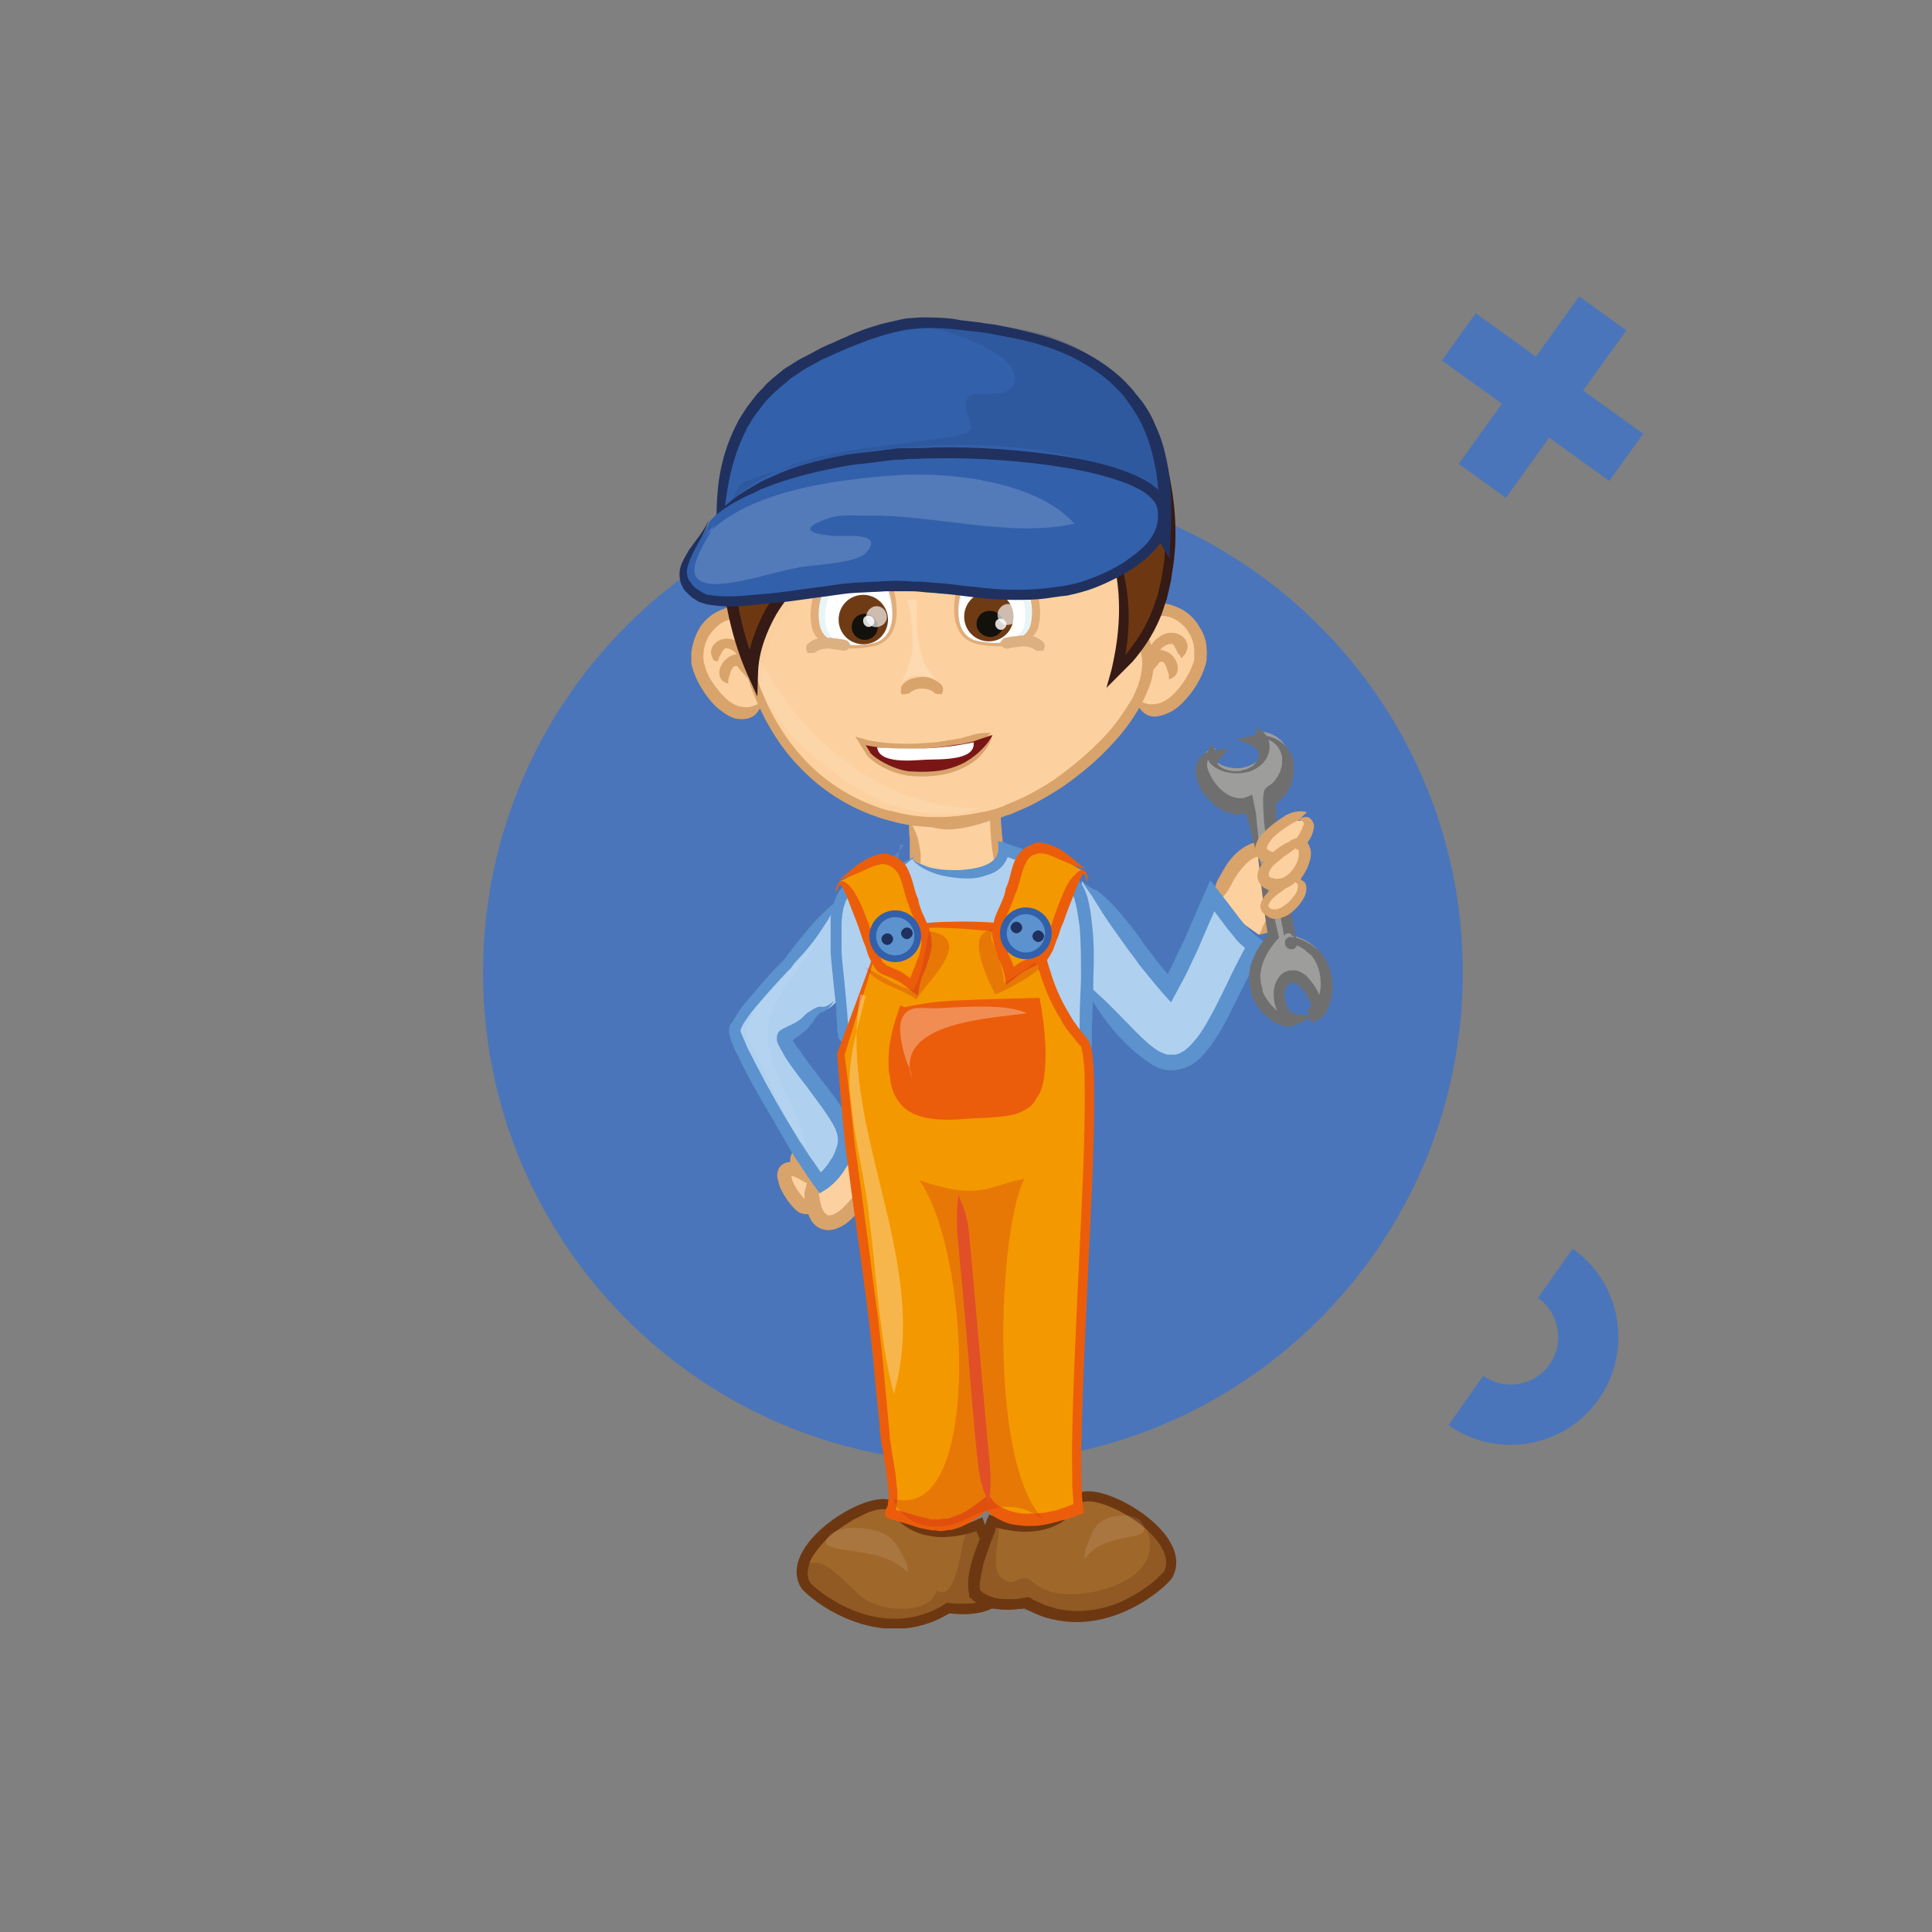 <svg width="140" height="140" viewBox="0 0 140 140" fill="none" xmlns="http://www.w3.org/2000/svg">
<rect x="0" y="0" width="140" height="140" fill="#808080" stroke="none"/>
<path d="M113.961 90.48L111.45 94.049C113.006 95.149 113.381 97.31 112.286 98.868C111.192 100.426 109.033 100.8 107.476 99.701L104.967 103.271C108.49 105.757 113.373 104.913 115.853 101.387C118.332 97.861 117.483 92.968 113.961 90.48Z" fill="#4A75BA"/>
<path d="M114.432 21.48L111.299 25.84L106.938 22.703L104.48 26.12L108.841 29.258L105.703 33.614L109.121 36.073L112.259 31.717L116.614 34.85L119.073 31.432L114.717 28.299L117.85 23.938L114.432 21.48Z" fill="#4A75BA"/>
<g clip-path="url(#clip0)">
<path d="M69.711 71.526C66.766 68.79 73.918 68.684 71.552 71.211C71.183 70.053 69.816 70.158 69.606 71.316" fill="#3260AB"/>
<path d="M69.711 71.526C69.658 71.263 69.606 71.053 69.553 70.895C69.501 70.737 69.448 70.579 69.395 70.421C69.395 70.316 69.343 70.21 69.501 70.105C69.658 69.947 69.974 69.842 70.29 69.79C70.605 69.737 70.973 69.79 71.131 69.842C71.341 69.895 71.447 69.947 71.447 69.947C71.447 69.947 71.604 70.053 71.604 70.158C71.604 70.21 71.604 70.316 71.552 70.421C71.499 70.579 71.341 70.737 71.236 70.895C71.499 70.947 71.71 71 71.92 71.053C71.815 70.737 71.552 70.316 71.184 70.105C70.816 69.895 70.447 69.947 70.237 70C69.869 70.105 69.658 70.316 69.553 70.579C69.448 70.79 69.448 71.053 69.553 71.316C69.921 70.947 70.132 70.895 70.395 70.79C70.447 70.79 70.605 70.737 70.763 70.842C70.921 70.895 71.026 71.105 71.078 71.316L71.289 72L71.762 71.474C71.972 71.263 72.13 71.053 72.236 70.79C72.341 70.526 72.393 70.21 72.288 69.947C72.183 69.684 72.025 69.526 71.92 69.474C71.815 69.368 71.762 69.368 71.762 69.368C71.762 69.368 71.552 69.21 71.236 69.158C70.921 69.053 70.5 69 70.079 69.053C69.658 69.105 69.185 69.21 68.817 69.579C68.659 69.737 68.501 70 68.501 70.21C68.449 70.421 68.501 70.579 68.501 70.684C68.607 71.053 68.764 71.21 68.975 71.368C69.29 71.421 69.448 71.474 69.711 71.526Z" fill="#20315F"/>
<path d="M90.906 59.105C90.801 58.632 90.064 62.368 89.275 62.947C89.275 62.947 90.38 62.947 90.906 62.579C91.432 62.211 91.011 60.158 91.011 60.158" fill="#FCD19F"/>
<path d="M90.906 59.105C90.906 59.105 90.906 59.053 90.906 59.105C90.906 59 90.853 59.053 90.801 59.053C90.748 59.053 90.748 59.105 90.695 59.105C90.643 59.158 90.59 59.158 90.538 59.211C90.433 59.263 90.38 59.368 90.327 59.421C90.222 59.579 90.117 59.737 90.064 59.947C90.012 60.211 89.749 60.947 89.538 61.579C89.433 61.895 89.275 62.158 89.17 62.368C89.065 62.526 89.013 62.579 89.013 62.579L87.593 63.895L89.223 63.368C89.275 63.368 89.907 63.421 90.695 63.158C90.801 63.105 90.906 63.053 91.011 63L91.064 62.947L91.116 62.895C91.169 62.842 91.169 62.842 91.221 62.737C91.327 62.579 91.379 62.474 91.379 62.316C91.379 62.211 91.432 62.105 91.432 62.053C91.484 61.684 91.432 61.421 91.432 61.316C91.379 60.789 91.221 60.579 90.853 60.211C90.643 60.632 90.538 60.947 90.59 61.368C90.59 61.474 90.59 61.737 90.59 62C90.59 62.053 90.59 62.105 90.538 62.158V62.211C90.538 62.263 90.538 62.211 90.538 62.211C90.538 62.211 90.538 62.263 90.538 62.316V62.368C90.485 62.105 90.538 62.316 90.485 62.263H90.433C90.38 62.316 90.327 62.316 90.275 62.316C90.012 62.421 89.696 62.474 89.486 62.474C89.275 62.474 89.118 62.474 89.118 62.474C89.381 63.211 89.381 63.211 89.381 63.211C89.433 63.158 89.433 63.158 89.433 63.158C89.433 63.158 89.486 63.105 89.538 63.053C89.591 63 89.696 62.895 89.749 62.737C89.907 62.474 90.064 62.158 90.17 61.842C90.433 61.158 90.643 60.421 90.695 60.158C90.748 59.947 90.801 59.737 90.748 59.579C90.748 59.474 90.748 59.368 90.695 59.316C90.695 59.263 90.695 59.211 90.643 59.158L90.906 59.105C90.906 59.053 90.853 59.105 90.906 59.105C90.906 59.053 90.906 59.105 90.906 59.105Z" fill="#D9A36C"/>
<path d="M106 70.474C106 90.105 90.117 106 70.5 106C50.883 106 35 90.105 35 70.474C35 50.842 50.883 34.947 70.5 34.947C90.117 34.947 106 50.842 106 70.474Z" fill="#4A75BA"/>
<path d="M88.118 65.526C88.539 63.895 90.117 60.632 92.326 61.684C95.324 63.211 92.852 66.421 91.221 67.737" fill="#FCD19F"/>
<path d="M88.118 65.526C88.644 65 88.96 64.684 89.275 64C89.381 63.842 89.538 63.474 89.854 63.105C90.117 62.737 90.538 62.316 90.906 62.158C91.326 61.947 91.695 62 92.01 62.105C92.063 62.105 92.063 62.105 92.115 62.158C92.115 62.158 92.168 62.211 92.063 62.105H92.115L92.168 62.158C92.221 62.211 92.273 62.263 92.326 62.263C92.431 62.316 92.484 62.368 92.484 62.368C92.536 62.368 92.641 62.526 92.852 62.737C93.062 62.947 93.22 63.368 93.22 63.789C93.22 64.263 93.01 64.737 92.746 65.158C92.536 65.579 92.273 65.895 92.168 66.053C91.695 66.632 91.537 67.053 91.274 67.737C92.01 67.579 92.484 67.368 93.01 66.737C93.167 66.579 93.43 66.21 93.693 65.684C93.956 65.21 94.219 64.526 94.272 63.842C94.324 63.105 94.009 62.421 93.693 62.053C93.535 61.842 93.325 61.737 93.22 61.632C93.115 61.526 93.062 61.526 93.062 61.526C93.062 61.526 93.01 61.474 92.904 61.421C92.852 61.368 92.799 61.368 92.746 61.316L92.694 61.263H92.641L92.589 61.211C92.536 61.211 92.484 61.158 92.431 61.158C92.221 61.053 91.905 61 91.537 61C91.169 61 90.801 61.053 90.485 61.211C89.801 61.526 89.328 62.053 89.012 62.474C88.697 62.947 88.487 63.316 88.381 63.526C87.908 64.263 87.961 64.842 88.118 65.526Z" fill="#D9A36C"/>
<path d="M78.389 63.842C80.755 66.158 82.912 69.789 84.752 71.684C85.489 70.526 87.119 66.684 87.855 65C88.907 66.263 89.801 67.842 90.958 68.526C88.539 73.158 87.329 77 84.858 77C82.859 77 79.493 72.158 78.231 70.895" fill="#AFD0EF"/>
<path d="M78.389 63.842C78.652 64.263 78.915 64.632 79.178 65C79.388 65.368 79.651 65.737 79.861 66.105C80.335 66.842 80.861 67.579 81.544 68.526C81.755 68.842 82.123 69.263 82.544 69.895C83.017 70.474 83.596 71.21 84.332 72.053L84.858 72.632L85.226 71.947C85.594 71.263 86.015 70.526 86.33 69.789C86.698 69.053 87.014 68.316 87.277 67.684C87.856 66.368 88.276 65.368 88.381 65.158C87.645 65.263 88.013 65.21 87.435 65.316C88.329 66.421 88.802 67.158 89.223 67.632C89.381 67.842 89.538 68 89.591 68.105C89.696 68.21 89.696 68.21 89.696 68.21C89.696 68.21 89.696 68.21 89.801 68.316C89.907 68.421 90.117 68.632 90.643 69C90.643 68.947 90.643 68.947 90.433 68.263C90.38 68.421 89.959 69.158 89.433 70.21C88.907 71.263 88.276 72.684 87.487 74.053C87.119 74.737 86.646 75.368 86.172 75.842C86.067 75.947 85.91 76.053 85.804 76.158C85.647 76.21 85.541 76.316 85.384 76.368L85.173 76.421C85.121 76.421 85.016 76.421 84.963 76.421H84.858H84.805C84.805 76.421 84.752 76.421 84.858 76.421H84.805H84.647H84.595C84.384 76.368 84.121 76.263 83.859 76.105C83.648 75.947 83.385 75.789 83.227 75.632C82.859 75.316 82.544 75 82.333 74.789C80.703 73.158 79.809 72.105 78.178 70.895C79.23 72.579 79.809 73.842 81.544 75.579C81.755 75.789 82.07 76.105 82.544 76.474C82.754 76.632 83.017 76.842 83.332 77.053C83.648 77.263 83.964 77.421 84.437 77.526C85.331 77.684 86.33 77.316 86.961 76.684C87.593 76.053 88.066 75.316 88.487 74.632C89.275 73.21 89.907 71.789 90.485 70.737C91.011 69.684 91.379 68.947 91.484 68.789L91.695 68.316L91.274 68C90.906 67.737 90.748 67.579 90.643 67.474C90.538 67.368 90.538 67.368 90.538 67.368C90.538 67.368 90.485 67.316 90.433 67.263C90.38 67.158 90.222 67.053 90.064 66.842C89.749 66.474 89.223 65.737 88.276 64.526L87.698 63.789L87.33 64.632C87.224 64.842 86.804 65.842 86.225 67.158C85.962 67.789 85.647 68.526 85.278 69.21C84.963 69.947 84.595 70.632 84.227 71.263C84.384 71.263 84.752 71.21 85.121 71.158C84.437 70.421 83.859 69.684 83.438 69.105C82.964 68.526 82.649 68.053 82.439 67.737C81.702 66.789 81.124 66.053 80.493 65.421C80.177 65.105 79.861 64.789 79.493 64.526C79.125 64.421 78.757 64.158 78.389 63.842Z" fill="#5C92CD"/>
<path d="M58.877 87.947C57.352 87.316 55.669 83.684 58.088 85C57.036 83.579 58.614 82.947 59.508 84.21" fill="#FCD19F"/>
<path d="M58.877 87.947C58.772 87.737 58.719 87.526 58.614 87.368C58.561 87.211 58.456 87.053 58.298 86.895C58.141 86.737 57.667 86.158 57.457 85.632C57.404 85.474 57.352 85.368 57.352 85.263C57.352 85.158 57.352 85.105 57.352 85.105C57.352 85.158 57.246 85.211 57.246 85.211C57.246 85.211 57.246 85.211 57.352 85.211C57.404 85.211 57.615 85.263 57.878 85.421L59.298 86.211L58.509 84.684C58.456 84.632 58.404 84.474 58.351 84.368C58.298 84.263 58.298 84.105 58.298 84.053C58.298 84 58.298 84 58.351 84C58.404 84 58.456 84 58.509 84C58.772 84.053 59.035 84.053 59.508 84.158C59.508 84.053 59.508 83.895 59.508 83.79C59.508 83.684 59.455 83.579 59.403 83.474C59.298 83.263 59.087 83.105 58.772 83C58.666 82.947 58.404 82.947 58.088 83C57.93 83.053 57.772 83.105 57.615 83.263C57.457 83.421 57.352 83.579 57.299 83.79C57.194 84.158 57.299 84.526 57.404 84.737C57.51 85 57.615 85.105 57.667 85.263C58.035 84.842 58.193 84.684 58.298 84.526C57.983 84.368 57.667 84.263 57.51 84.211C57.404 84.211 57.299 84.211 57.246 84.211C57.194 84.211 57.141 84.211 57.141 84.211C57.141 84.211 57.089 84.211 56.931 84.263C56.773 84.316 56.51 84.474 56.405 84.737C56.3 85 56.3 85.211 56.352 85.421C56.405 85.632 56.458 85.842 56.51 86C56.826 86.737 57.352 87.368 57.562 87.579C57.772 87.79 57.93 87.895 58.141 87.947C58.404 88 58.666 88 58.877 87.947Z" fill="#D9A36C"/>
<path d="M63.137 85.263C62.611 87.053 59.403 90.79 58.772 86.79C58.667 85.895 59.824 83.948 60.56 83.579C62.243 82.684 62.243 83.948 63.137 85.263Z" fill="#FCD19F"/>
<path d="M63.137 85.263C62.874 85.526 62.664 85.737 62.453 85.947C62.243 86.158 62.033 86.368 61.822 86.684C61.717 86.842 61.454 87.158 61.086 87.526C60.928 87.684 60.718 87.842 60.508 87.947C60.297 88.053 60.087 88.105 59.981 88.053C59.876 88 59.771 87.947 59.666 87.737C59.561 87.579 59.508 87.368 59.456 87.158C59.403 87 59.403 86.79 59.35 86.684C59.35 86.579 59.35 86.526 59.35 86.526C59.35 86.526 59.35 86.474 59.35 86.421C59.35 86.316 59.403 86.211 59.456 86C59.561 85.632 59.824 85.158 60.139 84.684C60.297 84.474 60.508 84.263 60.665 84.105C60.718 84.053 60.77 84.053 60.77 84V84.053H60.823C60.928 84 61.086 83.947 61.139 83.895C61.559 83.737 61.559 83.842 61.717 83.947C61.875 84.158 62.085 84.421 62.296 84.684C62.559 84.842 62.822 85.053 63.137 85.263C63.084 84.895 63.032 84.579 62.979 84.263C62.874 83.947 62.822 83.632 62.506 83.211C62.401 83.105 62.243 82.895 61.875 82.79C61.507 82.684 61.191 82.737 60.876 82.895C60.718 82.947 60.56 83 60.455 83.105H60.402C60.402 83.105 60.35 83.105 60.35 83.158L60.192 83.263C60.087 83.316 60.034 83.368 59.981 83.421C59.719 83.684 59.508 83.947 59.298 84.211C58.93 84.737 58.614 85.316 58.456 85.79C58.404 86 58.351 86.211 58.299 86.368C58.299 86.579 58.299 86.684 58.299 86.684C58.299 86.684 58.299 86.684 58.299 86.737V86.79C58.299 86.79 58.299 86.79 58.299 86.842V86.895C58.351 87.053 58.351 87.211 58.404 87.474C58.456 87.684 58.562 88 58.719 88.316C58.877 88.632 59.193 89 59.719 89.105C60.192 89.211 60.613 89.053 60.928 88.895C61.244 88.737 61.507 88.526 61.717 88.316C62.138 87.895 62.453 87.526 62.611 87.368C63.084 86.579 63.19 86 63.137 85.263Z" fill="#D9A36C"/>
<path d="M61.086 64.947C59.666 66.368 58.509 68.263 57.247 69.842C56.458 70.632 53.407 73.842 53.407 74.737C53.302 75.79 58.404 84.368 59.561 85.79C60.613 85.158 61.98 83.105 61.244 81.684C60.613 80.263 58.404 77.684 57.667 76.526C56.247 74.579 57.404 75.526 58.824 73.842C59.876 72.684 59.613 73.684 60.665 72.526" fill="#AFD0EF"/>
<path d="M61.086 64.947C59.456 66.158 58.561 67.263 57.141 69.105C57.089 69.158 57.036 69.263 56.826 69.526C56.826 69.526 56.826 69.526 56.879 69.474C56.458 69.895 55.721 70.632 54.985 71.526C54.617 71.947 54.196 72.421 53.828 72.895C53.618 73.158 53.46 73.368 53.302 73.684C53.197 73.842 53.144 73.947 53.039 74.105L52.881 74.316C52.829 74.421 52.829 74.579 52.829 74.684C52.829 74.632 52.829 74.632 52.829 74.632C52.829 74.684 52.829 74.79 52.829 74.842C52.829 74.895 52.829 74.947 52.881 75C52.881 75.105 52.934 75.158 52.934 75.263C52.987 75.421 53.039 75.579 53.092 75.684C53.197 75.947 53.302 76.21 53.46 76.474C53.723 77 53.933 77.474 54.196 77.947C54.67 78.842 55.143 79.684 55.564 80.368C56.353 81.737 56.879 82.632 56.879 82.632C56.879 82.632 56.984 82.842 57.299 83.368C57.457 83.632 57.667 84 57.983 84.421C58.298 84.895 58.614 85.421 59.14 86.105L59.403 86.474L59.824 86.21C60.244 85.947 60.823 85.421 61.296 84.632C61.559 84.263 61.77 83.79 61.875 83.21C62.033 82.684 61.98 81.947 61.664 81.368V81.421C61.033 80.158 60.192 79.105 59.456 78.158C59.087 77.684 58.772 77.263 58.456 76.842C58.298 76.632 58.193 76.474 58.088 76.316C57.983 76.158 57.878 76 57.773 75.895C57.667 75.79 57.615 75.684 57.562 75.579L57.457 75.421L57.404 75.316C57.404 75.316 57.404 75.316 57.404 75.368C57.404 75.421 57.352 75.474 57.352 75.474C57.352 75.474 57.404 75.474 57.404 75.421C57.404 75.421 57.51 75.368 57.51 75.316C57.93 75.053 58.351 74.737 58.667 74.368C58.719 74.263 58.824 74.158 58.877 74.105C58.93 74.053 58.982 73.947 59.035 73.842C59.193 73.632 59.298 73.526 59.403 73.421C59.456 73.368 59.456 73.368 59.508 73.368C59.561 73.368 59.613 73.316 59.666 73.316C59.718 73.316 59.771 73.263 59.824 73.21C59.876 73.158 59.929 73.158 59.981 73.105C60.192 72.947 60.297 72.737 60.455 72.526C60.244 72.684 60.087 72.842 59.876 72.895C59.824 72.947 59.771 72.947 59.718 72.947C59.666 72.947 59.613 73 59.561 72.947C59.508 72.947 59.456 72.947 59.403 72.947C59.35 72.947 59.298 72.947 59.193 73C58.93 73.105 58.719 73.263 58.561 73.368C58.456 73.421 58.404 73.474 58.298 73.579L58.088 73.79C57.773 74.053 57.457 74.21 56.984 74.421C56.931 74.474 56.879 74.474 56.773 74.526C56.721 74.526 56.721 74.579 56.668 74.579C56.615 74.632 56.563 74.684 56.51 74.684C56.405 74.79 56.3 74.947 56.3 75.158C56.3 75.21 56.3 75.263 56.3 75.263V75.368C56.3 75.421 56.3 75.474 56.353 75.579C56.51 75.947 56.668 76.158 56.826 76.474C56.879 76.579 56.984 76.737 57.089 76.895C57.194 77.053 57.352 77.263 57.457 77.421C57.72 77.79 58.088 78.263 58.456 78.737C59.14 79.684 60.034 80.79 60.56 81.842V81.895C60.718 82.21 60.77 82.632 60.665 83C60.56 83.368 60.402 83.79 60.192 84.053C59.824 84.684 59.35 85.105 59.087 85.263C59.508 85.316 59.666 85.368 59.771 85.368C59.35 84.79 58.982 84.21 58.667 83.79C58.404 83.368 58.193 83 57.983 82.737C57.667 82.21 57.562 82.053 57.562 82.053C57.562 82.053 57.036 81.21 56.247 79.842C55.879 79.158 55.406 78.368 54.933 77.421C54.67 76.947 54.459 76.474 54.196 76C54.091 75.737 53.986 75.526 53.881 75.263C53.828 75.158 53.776 75 53.723 74.895C53.723 74.842 53.67 74.79 53.67 74.737V74.684C53.565 74.684 53.513 74.684 53.407 74.684H53.302H53.513C53.723 74.684 53.67 74.684 53.67 74.684C53.67 74.684 53.67 74.684 53.67 74.632L53.723 74.474C53.776 74.368 53.828 74.263 53.881 74.158C54.038 73.947 54.196 73.684 54.354 73.474C54.722 73 55.09 72.579 55.459 72.158C56.195 71.316 56.879 70.579 57.299 70.158C57.51 69.895 57.562 69.79 57.615 69.737C59.456 67.842 59.929 66.632 61.086 64.947Z" fill="#5C92CD"/>
<path d="M65.872 59.368C66.398 60.895 66.503 62.842 66.24 64.368C68.291 64.737 70.605 64.263 72.814 64C72.446 62.474 72.183 60.526 72.183 58.842C70.658 59.632 68.081 60.105 66.398 59.368" fill="#FCD19F"/>
<path d="M65.872 59.368C65.872 59.632 65.872 59.895 65.872 60.158C65.872 60.421 65.924 60.632 65.924 60.895C65.924 61.105 65.924 61.368 65.924 61.632C65.924 61.737 65.924 61.895 65.924 62C65.924 62.158 65.924 62.263 65.924 62.421C65.924 62.579 65.924 62.842 65.924 63.158C65.872 63.474 65.872 63.895 65.819 64.368L65.767 64.737L66.135 64.789C67.344 65.053 68.975 64.947 70.29 64.737C71.552 64.579 72.551 64.421 72.551 64.421C72.551 64.421 72.551 64.421 72.814 64.368L73.235 64.316L73.13 63.895C73.13 63.895 73.077 63.684 73.024 63.368C72.972 63.053 72.867 62.684 72.814 62.158C72.656 61.211 72.551 59.947 72.498 58.789V58.158L71.92 58.421C70.868 58.947 69.764 59.158 69.29 59.211C68.975 59.263 68.712 59.263 68.449 59.316C68.186 59.316 67.975 59.368 67.765 59.368C67.555 59.368 67.344 59.368 67.081 59.368C66.871 59.368 66.608 59.316 66.345 59.316C66.555 59.474 66.766 59.632 67.029 59.737C67.239 59.842 67.502 59.895 67.713 60C67.975 60.053 68.239 60.053 68.501 60.105C68.764 60.105 69.08 60.105 69.395 60.053C69.869 60 71.078 59.789 72.288 59.211C72.236 59.158 71.972 59 71.71 58.842C71.762 60.053 71.815 61.316 72.025 62.316C72.078 62.842 72.183 63.263 72.236 63.526C72.288 63.842 72.341 64 72.341 64.053C72.656 63.579 72.656 63.579 72.709 63.579C72.446 63.632 72.446 63.632 72.446 63.632C72.446 63.632 71.447 63.789 70.184 63.947C68.922 64.105 67.344 64.21 66.293 64C66.398 64.105 66.503 64.316 66.608 64.474C66.661 63.947 66.713 63.526 66.713 63.158C66.713 62.842 66.713 62.579 66.713 62.368C66.713 62.211 66.713 62.053 66.713 61.895C66.713 61.737 66.661 61.579 66.661 61.474C66.608 61.211 66.555 60.947 66.503 60.737C66.345 60.211 66.135 59.842 65.872 59.368Z" fill="#D9A36C"/>
<path d="M64.82 109.316C63.716 107.789 56.668 112 58.351 114.842C58.667 115.368 63.716 119.684 68.712 116.526C70.816 116.789 71.762 116.316 72.446 115.737C72.814 114.105 71.447 111.895 70.973 110.474C70.973 110.474 66.924 112.263 64.82 109.316Z" fill="#A0672A" stroke="#6D3811" stroke-width="0.734"/>
<path d="M64.82 109.316C64.715 109.263 64.61 109.21 64.557 109.158C64.452 109.158 64.347 109.158 64.294 109.158C64.136 109.158 63.926 109.21 63.768 109.263C63.61 109.316 63.4 109.368 63.242 109.474C63.032 109.526 62.821 109.632 62.611 109.737C62.506 109.789 62.295 109.895 62.085 110C61.98 110.053 61.822 110.105 61.717 110.21L61.612 110.263L61.454 110.368C61.349 110.421 61.296 110.474 61.191 110.526C61.033 110.632 60.823 110.789 60.665 110.895C60.297 111.158 59.929 111.474 59.613 111.842C59.298 112.21 58.982 112.579 58.772 113C58.667 113.21 58.614 113.421 58.561 113.684C58.509 113.895 58.509 114.105 58.561 114.316C58.561 114.421 58.614 114.526 58.667 114.632C58.667 114.632 58.667 114.684 58.719 114.684C58.824 114.632 58.614 114.737 58.614 114.737H58.667H58.719C58.719 114.789 58.772 114.789 58.824 114.842C58.982 115 59.193 115.158 59.403 115.316C59.824 115.632 60.244 115.895 60.665 116.158C61.086 116.421 61.559 116.579 61.98 116.789C62.821 117.105 63.663 117.316 64.399 117.368C65.135 117.421 65.714 117.368 66.082 117.263C66.503 117.21 66.713 117.105 66.713 117.105C66.713 117.105 66.924 117.053 67.239 116.947C67.397 116.895 67.607 116.789 67.818 116.684C67.923 116.632 68.028 116.579 68.186 116.526C68.239 116.474 68.291 116.474 68.396 116.421L68.501 116.368L68.554 116.316L68.659 116.263L68.764 116.21H68.817H68.87H69.08C69.185 116.21 69.238 116.21 69.343 116.21C69.501 116.21 69.711 116.21 69.869 116.21C70.237 116.21 70.605 116.21 70.973 116.105C71.341 116 71.71 115.895 72.078 115.632C72.13 115.579 72.183 115.579 72.183 115.526L72.236 115.474H72.288V115.421C72.288 115.21 72.288 115 72.288 114.789C72.236 114.368 72.13 113.895 71.973 113.474C71.815 113 71.657 112.579 71.447 112.105L71.184 111.421C71.131 111.316 71.079 111.21 71.026 111.053L70.763 110.895H70.71L70.605 110.947C70.342 111 70.132 111.105 69.921 111.158C69.606 111.21 69.29 111.263 68.975 111.316C68.817 111.316 68.659 111.316 68.501 111.368H68.396H68.291C68.081 111.368 67.87 111.368 67.66 111.316C67.292 111.263 66.976 111.21 66.766 111.105C66.503 111 66.24 110.895 66.03 110.789C65.819 110.684 65.661 110.526 65.504 110.368C65.241 110.105 64.978 109.737 64.82 109.316C65.188 109.632 65.504 109.842 65.819 110C65.977 110.105 66.135 110.158 66.345 110.263C66.555 110.368 66.713 110.421 66.976 110.474C67.134 110.526 67.397 110.579 67.713 110.632C67.87 110.632 68.081 110.684 68.291 110.684H68.344H68.449C68.607 110.684 68.712 110.684 68.87 110.632C69.133 110.579 69.448 110.579 69.764 110.474C69.974 110.421 70.184 110.368 70.395 110.316L70.5 110.263L70.605 110.21C70.71 110.158 70.816 110.105 70.921 110.053L71.079 110L71.184 109.947V110L71.289 110.368C71.289 110.421 71.341 110.474 71.341 110.526L71.394 110.684L71.447 110.842C71.499 110.947 71.552 111.053 71.604 111.158L71.867 111.842C72.078 112.316 72.236 112.737 72.393 113.21C72.551 113.684 72.709 114.158 72.761 114.684C72.814 114.947 72.814 115.21 72.761 115.474C72.761 115.526 72.761 115.526 72.761 115.579V115.632V115.737V115.842V115.895L72.656 116L72.604 116.053L72.551 116.105L72.499 116.158C72.446 116.21 72.393 116.21 72.341 116.263C72.13 116.421 71.92 116.526 71.71 116.631C71.499 116.737 71.236 116.789 71.026 116.842C70.553 116.947 70.132 116.947 69.764 116.947C69.553 116.947 69.395 116.947 69.185 116.895C69.08 116.895 69.027 116.895 68.922 116.842H68.87L68.817 116.895L68.712 116.947C68.659 117 68.554 117 68.501 117.053C68.344 117.105 68.239 117.21 68.133 117.263C67.87 117.368 67.66 117.474 67.502 117.526C67.134 117.632 66.924 117.684 66.924 117.684C66.924 117.684 66.661 117.737 66.24 117.842C65.819 117.895 65.135 118 64.347 117.947C63.558 117.895 62.664 117.684 61.717 117.368C60.77 117 59.824 116.474 58.982 115.842C58.772 115.684 58.561 115.474 58.351 115.316C58.298 115.263 58.246 115.21 58.193 115.158L58.141 115.105V115.053C58.141 115 58.088 115 58.088 114.947C58.035 114.789 57.983 114.632 57.93 114.474C57.878 114.158 57.825 113.842 57.878 113.526C57.93 113.21 58.035 112.947 58.141 112.684C58.404 112.158 58.719 111.737 59.087 111.316C59.456 110.947 59.824 110.579 60.244 110.316C60.455 110.158 60.613 110.053 60.823 109.895C60.928 109.842 61.033 109.789 61.139 109.737L61.296 109.632L61.401 109.579C61.559 109.474 61.664 109.421 61.822 109.368C62.085 109.263 62.295 109.158 62.401 109.105C62.664 109 62.927 108.947 63.137 108.895C63.347 108.842 63.61 108.842 63.821 108.842C64.031 108.842 64.241 108.895 64.452 108.947C64.557 109 64.662 109.053 64.767 109.105C64.715 109.105 64.82 109.21 64.82 109.316Z" fill="#6D3811"/>
<path d="M77.968 108.789C78.967 107.211 86.225 111.158 84.647 114.105C84.385 114.632 79.493 119.158 74.339 116.158C72.288 116.474 71.289 116.053 70.605 115.526C70.184 113.895 71.447 111.632 71.867 110.211C71.815 110.158 75.97 111.842 77.968 108.789Z" fill="#A0672A" stroke="#6D3811" stroke-width="0.734"/>
<path d="M77.968 108.789C78.073 108.684 78.126 108.684 78.231 108.632C78.336 108.632 78.442 108.579 78.494 108.579C78.652 108.579 78.862 108.632 79.02 108.684C79.178 108.737 79.388 108.79 79.599 108.842C79.809 108.895 80.019 109 80.23 109.053C80.335 109.105 80.545 109.158 80.808 109.263C80.913 109.316 81.071 109.368 81.176 109.474L81.281 109.526L81.439 109.579C81.544 109.632 81.597 109.684 81.702 109.737C81.913 109.842 82.07 109.947 82.281 110.105C82.649 110.368 83.017 110.684 83.385 111C83.701 111.316 84.016 111.737 84.279 112.158C84.385 112.368 84.49 112.579 84.542 112.789C84.595 113 84.595 113.211 84.542 113.421C84.542 113.526 84.49 113.632 84.437 113.737C84.437 113.737 84.437 113.789 84.385 113.789C84.279 113.737 84.49 113.842 84.49 113.842H84.437H84.385C84.385 113.895 84.332 113.947 84.279 113.947C84.121 114.105 83.911 114.316 83.753 114.474C83.385 114.789 82.965 115.105 82.544 115.368C82.123 115.632 81.702 115.842 81.281 116.053C80.44 116.421 79.599 116.632 78.915 116.684C78.178 116.789 77.6 116.737 77.232 116.684C76.811 116.632 76.601 116.579 76.601 116.579C76.601 116.579 76.39 116.526 76.075 116.421C75.917 116.368 75.707 116.316 75.496 116.211C75.391 116.158 75.286 116.105 75.128 116.053C75.076 116 75.023 116 74.918 115.947L74.813 115.895L74.76 115.842L74.655 115.789L74.55 115.737H74.497H74.445L74.234 115.789C74.129 115.789 74.076 115.789 73.971 115.842C73.813 115.842 73.603 115.895 73.445 115.895C73.077 115.895 72.709 115.895 72.341 115.842C71.973 115.789 71.605 115.632 71.236 115.421C71.184 115.368 71.131 115.368 71.131 115.316L71.079 115.263H71.026V115.211C70.973 115 70.973 114.789 71.026 114.579C71.079 114.158 71.184 113.684 71.289 113.211C71.447 112.737 71.605 112.316 71.762 111.842L72.025 111.158C72.078 111.053 72.13 110.947 72.13 110.789L72.183 110.579H72.236H72.341C72.604 110.632 72.814 110.684 73.077 110.737C73.393 110.789 73.708 110.842 74.024 110.842C74.181 110.842 74.339 110.842 74.497 110.842H74.602H74.707C74.918 110.842 75.128 110.789 75.338 110.789C75.707 110.737 76.022 110.632 76.233 110.579C76.496 110.474 76.758 110.368 76.916 110.211C77.127 110.053 77.284 109.947 77.442 109.789C77.6 109.579 77.81 109.263 77.968 108.789C77.653 109.105 77.337 109.316 77.022 109.526C76.864 109.632 76.706 109.737 76.496 109.789C76.285 109.895 76.127 109.947 75.865 110.053C75.707 110.105 75.444 110.211 75.128 110.211C74.97 110.263 74.76 110.263 74.55 110.263H74.497H74.392C74.234 110.263 74.129 110.263 73.971 110.263C73.708 110.263 73.393 110.211 73.077 110.158C72.867 110.105 72.656 110.053 72.446 110H72.341L72.236 109.947C72.13 109.895 72.025 109.895 71.92 109.842L71.762 109.789L71.657 109.737V109.789L71.552 110.158C71.552 110.211 71.499 110.263 71.499 110.316L71.447 110.474L71.394 110.632C71.341 110.737 71.289 110.842 71.289 110.947L71.026 111.632C70.868 112.105 70.658 112.579 70.553 113.053C70.395 113.526 70.29 114.053 70.237 114.526C70.237 114.789 70.237 115.053 70.237 115.316C70.237 115.368 70.237 115.368 70.237 115.421V115.474V115.579V115.684V115.737L70.395 115.842L70.447 115.895L70.5 115.947L70.553 116C70.605 116.053 70.658 116.053 70.71 116.105C70.921 116.211 71.131 116.368 71.394 116.421C71.605 116.526 71.867 116.579 72.078 116.579C72.551 116.632 72.972 116.684 73.34 116.632C73.55 116.632 73.708 116.579 73.918 116.579C74.024 116.579 74.076 116.579 74.181 116.526H74.234L74.287 116.579L74.392 116.632C74.445 116.684 74.55 116.684 74.602 116.737C74.76 116.789 74.865 116.842 74.97 116.895C75.233 117 75.444 117.105 75.602 117.158C75.97 117.263 76.18 117.316 76.18 117.316C76.18 117.316 76.443 117.368 76.864 117.421C77.284 117.474 77.968 117.526 78.757 117.421C79.546 117.316 80.44 117.105 81.334 116.737C82.228 116.368 83.175 115.789 84.016 115.105C84.227 114.947 84.437 114.737 84.647 114.526C84.7 114.474 84.753 114.421 84.805 114.368L84.858 114.316C84.858 114.263 84.91 114.263 84.91 114.211C84.963 114.053 85.016 113.895 85.068 113.737C85.121 113.421 85.121 113.105 85.068 112.789C85.016 112.474 84.91 112.211 84.753 111.947C84.49 111.421 84.121 111 83.753 110.632C83.385 110.263 82.965 109.947 82.596 109.684C82.386 109.526 82.176 109.421 82.018 109.316C81.913 109.263 81.807 109.211 81.702 109.158L81.544 109.053L81.439 109C81.281 108.947 81.176 108.842 81.019 108.789C80.756 108.684 80.545 108.579 80.387 108.526C80.124 108.421 79.862 108.368 79.651 108.316C79.441 108.263 79.178 108.263 78.967 108.263C78.757 108.263 78.547 108.316 78.336 108.421C78.231 108.474 78.126 108.526 78.021 108.579C78.073 108.579 77.968 108.684 77.968 108.789Z" fill="#6D3811"/>
<g opacity="0.27">
<path opacity="0.27" d="M67.344 53.842C66.871 53.737 66.24 54 66.188 54.421C66.608 54.211 67.134 53.684 67.555 54.158C67.502 54 67.344 53.895 67.239 53.789" fill="white"/>
</g>
<path d="M66.03 62.158C67.082 63.579 72.709 64.105 72.709 61.526C74.392 62.053 76.548 62.842 77.705 64C79.388 65.79 78.442 73.474 78.599 75.526C78.862 79.368 61.033 76.684 61.033 75C60.928 72.316 60.35 69.737 60.455 67.053C60.718 62.684 63.347 64.474 66.293 62.053" fill="#AFD0EF"/>
<path d="M66.03 62.158C66.24 62.474 66.503 62.684 66.766 62.842C67.029 63 67.344 63.158 67.66 63.263C68.239 63.474 68.87 63.579 69.501 63.632C70.132 63.684 70.816 63.684 71.499 63.421C71.867 63.316 72.236 63.158 72.551 62.842C72.867 62.526 73.13 62 73.13 61.526C72.972 61.632 72.814 61.737 72.604 61.947C72.656 61.947 72.761 62 72.867 62.053C73.287 62.211 73.919 62.421 74.707 62.737C75.496 63.053 76.39 63.474 77.179 64.158L77.337 64.263L77.39 64.316C77.39 64.316 77.337 64.263 77.39 64.263L77.442 64.316C77.547 64.421 77.6 64.526 77.653 64.632C77.758 64.842 77.863 65.105 77.916 65.368C78.073 65.895 78.126 66.526 78.231 67.105C78.336 68.316 78.336 69.632 78.336 70.895C78.284 72.158 78.231 73.421 78.231 74.526C78.231 74.842 78.231 75.105 78.231 75.368V75.474V75.526C78.231 75.474 78.231 75.526 78.231 75.526C78.231 75.579 78.231 75.684 78.231 75.684C78.231 75.737 78.179 75.842 78.179 75.895C78.021 76.21 77.6 76.421 77.232 76.526C76.443 76.79 75.759 76.895 75.233 76.947C74.76 77 74.445 77 74.445 77C74.445 77 73.34 77.105 71.552 77C69.816 76.895 67.397 76.632 64.978 76.105C64.347 75.947 63.768 75.842 63.137 75.632C62.822 75.526 62.559 75.421 62.296 75.316C62.033 75.21 61.717 75.053 61.559 74.947C61.507 74.895 61.507 74.895 61.507 74.895C61.507 74.895 61.507 74.895 61.507 74.947V74.842C61.507 74.684 61.507 74.526 61.454 74.368C61.454 74.053 61.401 73.737 61.401 73.474C61.349 72.895 61.296 72.263 61.244 71.737C61.191 71.158 61.139 70.632 61.086 70.158C61.033 69.684 60.981 69.21 60.981 68.79C60.981 68.368 60.981 68 60.981 67.684C60.981 67.526 60.981 67.368 60.981 67.21C60.981 67.158 60.981 67.105 60.981 67.053C60.981 67 60.981 66.947 60.981 66.895C60.981 66.684 61.033 66.474 61.033 66.263C61.086 66.105 61.086 65.895 61.139 65.737C61.191 65.579 61.244 65.421 61.296 65.263C61.401 65.158 61.401 65 61.507 64.895C61.822 64.421 62.401 64.158 62.979 63.947C63.558 63.737 64.136 63.526 64.715 63.211C65.293 62.895 65.819 62.526 66.345 62C65.767 62.368 65.188 62.684 64.557 62.842C63.979 63.053 63.4 63.158 62.769 63.316C62.611 63.368 62.453 63.421 62.296 63.474C62.138 63.526 61.98 63.579 61.822 63.684C61.664 63.789 61.507 63.842 61.349 64C61.296 64.053 61.191 64.105 61.139 64.21L60.928 64.421C60.77 64.579 60.718 64.79 60.613 64.947C60.507 65.158 60.455 65.316 60.402 65.526C60.35 65.737 60.297 65.947 60.245 66.158C60.192 66.368 60.192 66.579 60.192 66.79C60.192 66.842 60.192 66.895 60.192 66.947C60.192 67.053 60.192 67.105 60.192 67.158C60.192 67.316 60.192 67.474 60.192 67.632C60.192 68 60.192 68.368 60.192 68.79C60.192 69.21 60.245 69.684 60.297 70.21C60.35 70.737 60.402 71.263 60.455 71.79C60.508 72.368 60.613 72.895 60.613 73.526C60.613 73.842 60.665 74.158 60.665 74.421C60.665 74.579 60.665 74.737 60.718 74.895V74.947C60.718 75 60.718 74.895 60.718 74.947C60.718 75 60.718 75.053 60.718 75.105C60.718 75.21 60.77 75.263 60.823 75.316C60.928 75.421 60.981 75.526 61.086 75.579C61.401 75.842 61.717 75.947 62.033 76.105C62.348 76.21 62.664 76.316 62.979 76.421C63.61 76.632 64.242 76.79 64.873 76.895C67.397 77.421 69.816 77.684 71.605 77.79C73.393 77.895 74.602 77.79 74.602 77.79C74.602 77.79 74.918 77.79 75.391 77.737C75.917 77.684 76.653 77.579 77.6 77.263C77.81 77.158 78.073 77.053 78.284 76.895C78.547 76.737 78.757 76.526 78.967 76.21C79.073 76.053 79.125 75.895 79.125 75.684C79.125 75.579 79.125 75.526 79.125 75.421V75.316V75.21C79.125 74.947 79.125 74.684 79.125 74.421C79.178 73.263 79.23 72.053 79.23 70.79C79.283 69.526 79.283 68.21 79.125 66.947C79.073 66.316 78.967 65.684 78.81 65.053C78.704 64.737 78.599 64.421 78.442 64.158C78.336 64 78.231 63.842 78.179 63.737L78.126 63.684L78.073 63.632L77.968 63.579L77.81 63.421C76.864 62.632 75.917 62.211 75.128 61.895C74.339 61.579 73.656 61.368 73.182 61.211C73.077 61.158 72.972 61.158 72.919 61.105L72.341 60.947V61.526C72.341 62.158 71.867 62.526 71.289 62.737C70.71 62.947 70.132 63 69.553 63.053C68.975 63.053 68.396 63.053 67.818 62.947C67.502 62.895 67.239 62.842 66.924 62.684C66.556 62.579 66.24 62.421 66.03 62.158Z" fill="#5C92CD"/>
<g opacity="0.32">
<path opacity="0.32" d="M59.508 67.632C58.088 70.053 53.249 73.421 54.249 75.368C56.405 79.421 57.036 81.526 58.456 83.579C58.193 80.737 55.774 78.053 55.616 75.105C55.564 72.158 58.246 70.105 59.508 67.632Z" fill="#DEF0F8"/>
</g>
<g opacity="0.32">
<path opacity="0.32" d="M65.504 61.263C64.873 62.053 64.084 62.684 63.453 63.316C64.873 64 65.399 64.842 66.293 65.526C65.504 64.105 64.873 62.842 65.241 61.158" fill="white"/>
</g>
<g opacity="0.54">
<path opacity="0.54" d="M58.246 113.579C59.666 112.158 61.717 115.474 62.874 116C64.136 116.737 67.344 117.053 67.87 115.263C69.027 116 69.448 113.368 69.658 112.474C69.921 110.684 70.29 110.263 72.393 110.526C72.393 112.053 71.499 114.263 73.182 114.631C73.445 114.737 73.918 114.263 74.339 114.368C74.76 114.474 74.97 114.789 75.338 115C76.127 115.368 76.601 115.526 77.495 115.526C80.282 115.526 84.542 114 83.017 110.631C84.279 110.895 84.805 112.684 84.437 113.737C84.016 114.789 82.544 115.895 81.597 116.421C80.019 117.421 77.863 117.684 76.075 117.158C74.655 116.789 74.129 116.421 72.604 116.526C71.341 116.526 69.921 116.421 68.659 116.789C65.872 117.526 64.031 118.316 61.086 116.947C59.666 116.21 58.509 115.421 58.246 113.631" fill="#6D3811"/>
</g>
<g opacity="0.32">
<path opacity="0.32" d="M78.652 112.316C79.02 111.421 79.178 110.526 80.072 110.105C80.808 109.737 82.491 109.579 82.859 110.526C83.385 111.842 80.019 110.842 78.599 113C78.599 112.737 78.599 112.474 78.704 112.211" fill="white"/>
</g>
<g opacity="0.32">
<path opacity="0.32" d="M65.662 113.211C65.188 112.316 64.925 111.421 63.716 111C62.769 110.632 60.455 110.474 59.929 111.474C59.193 112.79 63.821 111.79 65.767 113.948C65.767 113.684 65.767 113.421 65.662 113.158" fill="white"/>
</g>
<path d="M63.61 68.316C64.031 66.737 69.922 66.79 75.233 67.579C75.286 70.474 77.022 73.947 78.547 75.526C79.967 76.948 77.39 103 78.179 109.316C73.287 111.421 71.605 108.947 71.605 108.947C69.606 110.684 68.291 110.947 65.924 110.158C63.61 109.316 64.873 110.369 64.715 108.211C64.61 106.263 64.136 104.842 64.031 103.053C63.558 95.263 61.507 84.895 60.928 76.421C60.981 76.421 63.295 69.632 63.61 68.316Z" fill="#F49800"/>
<path d="M63.611 68.316C63.716 68.053 63.926 67.895 64.136 67.737C64.347 67.632 64.61 67.526 64.82 67.474C65.293 67.368 65.819 67.316 66.293 67.263C67.239 67.211 68.186 67.211 69.133 67.263C71.026 67.368 72.919 67.579 75.181 67.947C75.076 67.842 74.971 67.737 74.865 67.579C74.918 68.474 75.023 69.526 75.391 70.632C75.654 71.421 76.075 72.632 76.916 73.947C77.074 74.316 77.337 74.632 77.6 74.947C77.705 75.105 77.863 75.263 78.021 75.474C78.073 75.579 78.179 75.632 78.231 75.737L78.284 75.79C78.231 75.737 78.284 75.79 78.284 75.737L78.336 75.79C78.336 75.79 78.336 75.79 78.336 75.842C78.442 76.158 78.494 76.632 78.547 77.105C78.599 77.579 78.599 78.053 78.599 78.526C78.652 82.474 78.389 87.158 78.179 91.684C77.968 96.158 77.758 100.526 77.705 103.737C77.653 105.368 77.705 106.737 77.705 107.684C77.758 108.632 77.811 109.263 77.811 109.316C78.021 108.947 77.811 109.316 78.021 108.895C77.127 109.263 77.074 109.263 77.074 109.263C77.074 109.263 77.022 109.263 76.916 109.316C76.759 109.368 76.548 109.474 76.127 109.526C75.917 109.579 75.707 109.632 75.391 109.632C75.128 109.684 74.76 109.684 74.392 109.684C74.024 109.684 73.603 109.632 73.13 109.474C72.919 109.368 72.656 109.316 72.446 109.158C72.236 109.053 71.973 108.842 71.868 108.632L71.605 108.316L71.289 108.579C71.131 108.684 70.921 108.895 70.605 109.105C70.29 109.316 69.974 109.579 69.501 109.737C69.29 109.842 69.028 109.895 68.817 110C68.712 110.053 68.554 110.053 68.396 110.053C68.239 110.053 68.133 110.105 67.976 110.105C67.818 110.105 67.66 110.105 67.555 110.105C67.397 110.105 67.239 110.053 67.082 110C66.766 109.947 66.451 109.842 66.082 109.737C65.924 109.684 65.714 109.632 65.556 109.579C65.346 109.526 65.188 109.474 64.978 109.421L64.715 109.368C64.662 109.368 64.662 109.368 64.662 109.368C64.662 109.368 64.715 109.368 64.715 109.421L64.767 109.474C64.767 109.526 64.82 109.526 64.82 109.579C64.82 109.632 64.82 109.684 64.82 109.684V109.737V109.684C64.873 109.632 64.925 109.474 64.925 109.368C64.978 109.263 64.978 109.158 64.978 109C65.031 108.79 65.031 108.526 65.031 108.316V108.158V108.105V108.053V108L64.978 107.684C64.925 107.263 64.925 106.842 64.82 106.368C64.767 105.947 64.662 105.474 64.61 105.053C64.557 104.632 64.452 104.158 64.452 103.737C64.347 102.842 64.294 101.895 64.189 100.947C64.084 100 64.031 99.053 63.926 98.158C63.873 97.684 63.821 97.211 63.768 96.737C63.716 96.263 63.663 95.79 63.611 95.368C63.347 93.526 63.137 91.79 62.927 90.158C62.506 86.947 62.138 84.263 61.928 82.842C61.664 80.316 61.454 78.263 61.191 76.368C61.191 76.421 61.191 76.474 61.191 76.474C61.612 75.105 62.033 73.79 62.401 72.474C62.874 71.211 63.242 69.842 63.611 68.316C62.559 71.263 61.664 73.632 60.665 76.316V76.368V76.421C60.823 78.316 60.981 80.421 61.244 82.947C61.454 84.368 61.77 87.053 62.243 90.263C62.453 91.895 62.716 93.632 62.927 95.421C62.979 95.895 63.032 96.316 63.084 96.79C63.137 97.263 63.19 97.737 63.242 98.211C63.347 99.158 63.4 100.105 63.505 101C63.611 101.947 63.716 102.895 63.768 103.79C63.821 104.263 63.873 104.737 63.979 105.158C64.031 105.579 64.136 106.053 64.189 106.474C64.242 106.895 64.294 107.316 64.347 107.737L64.399 108.053V108.105C64.399 108.105 64.399 108.158 64.399 108.105V108.158V108.316C64.399 108.526 64.399 108.684 64.347 108.895C64.347 109.105 64.294 109.211 64.189 109.368V109.421C64.189 109.421 64.189 109.474 64.136 109.526V109.579C64.136 109.579 64.136 109.684 64.136 109.737C64.136 109.79 64.189 109.842 64.189 109.895C64.242 109.947 64.242 109.947 64.242 109.947C64.294 110 64.347 110 64.399 110.053H64.452C64.504 110.053 64.557 110.105 64.557 110.105L64.82 110.158C64.978 110.211 65.188 110.263 65.346 110.316C65.504 110.368 65.714 110.421 65.872 110.474C66.24 110.579 66.608 110.737 66.976 110.79C67.134 110.842 67.344 110.842 67.502 110.895C67.66 110.895 67.871 110.895 68.028 110.947C68.186 110.947 68.396 110.947 68.554 110.895C68.712 110.842 68.87 110.895 69.028 110.842C69.343 110.737 69.606 110.684 69.869 110.526C70.395 110.316 70.763 110 71.079 109.79C71.394 109.526 71.605 109.368 71.815 109.211C71.342 109.158 71.289 109.158 71.236 109.158C71.499 109.526 71.762 109.684 72.025 109.895C72.288 110.053 72.604 110.211 72.867 110.316C73.393 110.526 73.919 110.526 74.339 110.579C74.76 110.579 75.128 110.579 75.444 110.526C75.759 110.474 76.022 110.421 76.233 110.368C76.653 110.263 76.916 110.158 77.074 110.158C77.232 110.105 77.284 110.105 77.284 110.105C77.284 110.105 77.284 110.105 78.284 109.737L78.547 109.632L78.494 109.316C78.494 109.211 78.389 108.684 78.389 107.737C78.336 106.79 78.336 105.421 78.389 103.842C78.442 100.632 78.652 96.316 78.862 91.79C79.073 87.263 79.336 82.632 79.283 78.579C79.283 78.053 79.231 77.579 79.231 77.105C79.178 76.632 79.178 76.158 78.968 75.632C78.968 75.579 78.915 75.474 78.862 75.368L78.81 75.316L78.757 75.263V75.211L78.547 75C78.442 74.842 78.284 74.684 78.179 74.526C77.968 74.211 77.705 73.895 77.547 73.579C76.759 72.316 76.338 71.158 76.127 70.421C75.759 69.421 75.654 68.421 75.602 67.579L75.549 67.263L75.286 67.211C73.025 66.895 71.079 66.737 69.133 66.79C68.186 66.79 67.239 66.842 66.24 67C65.767 67.053 65.241 67.158 64.767 67.368C64.504 67.474 64.294 67.579 64.084 67.684C63.873 67.842 63.663 68.053 63.611 68.316Z" fill="#EB5D0B"/>
<path d="M69.448 86.579C69.343 87.684 69.29 88.421 69.395 89.632C69.448 90.316 69.658 92.316 69.816 94.211C69.974 96.105 70.132 97.79 70.132 97.79C70.132 97.79 70.658 104.632 70.868 106C70.973 107.263 71.236 107.947 71.657 108.947C71.815 107.842 71.815 107.158 71.71 105.895C71.552 104.526 70.973 97.737 70.973 97.737C70.973 97.737 70.816 96.053 70.658 94.158C70.5 92.263 70.29 90.211 70.237 89.526C70.132 88.263 69.869 87.579 69.448 86.579Z" fill="#EB5D2F"/>
<path d="M60.56 64.684C61.086 61.737 63.032 68.632 63.453 69.526C63.979 70.737 64.504 70.053 66.24 71.579C66.398 70.632 67.344 69.158 67.187 68.316C67.187 67.368 66.556 66.579 66.293 65.526C65.767 64.316 65.872 62.632 64.242 62.368C63.295 62.211 61.664 63.579 60.876 63.842" fill="#F49800"/>
<path d="M60.56 64.684C60.613 64.526 60.665 64.421 60.718 64.316C60.77 64.263 60.77 64.21 60.823 64.158C60.876 64.105 60.928 64.105 60.928 64.105C60.928 64.105 60.981 64.158 61.033 64.263C61.086 64.368 61.139 64.474 61.191 64.579C61.401 65 61.559 65.526 61.822 66.158C61.928 66.421 62.138 66.947 62.348 67.579C62.453 67.895 62.559 68.263 62.716 68.579C62.822 68.947 62.927 69.316 63.137 69.684L63.295 69.947L63.347 70.053L63.453 70.21C63.558 70.316 63.61 70.421 63.716 70.474C63.821 70.526 63.926 70.632 64.031 70.632C64.242 70.737 64.399 70.789 64.557 70.842C64.715 70.895 64.82 71 64.978 71.053C65.504 71.316 65.872 71.684 66.03 71.789L66.503 72.158L66.608 71.579C66.713 70.947 66.924 70.526 67.029 70.316C67.134 70.105 67.134 70 67.134 70C67.134 70 67.134 69.947 67.239 69.684C67.292 69.579 67.344 69.421 67.397 69.158C67.45 68.947 67.555 68.632 67.502 68.158C67.502 68.158 67.502 68.158 67.502 68.21C67.502 68 67.45 67.579 67.239 67.053C67.029 66.526 66.713 66 66.556 65.316V65.263V65.21C66.398 64.895 66.293 64.526 66.188 64.105C66.082 63.684 65.924 63.263 65.714 62.842C65.451 62.421 65.03 62.105 64.662 62C64.557 61.947 64.504 61.947 64.399 61.895C64.347 61.895 64.294 61.895 64.294 61.842H64.242H64.189H64.136C64.031 61.842 63.821 61.842 63.716 61.895C62.927 62.105 62.506 62.421 62.033 62.737C61.612 63.053 61.296 63.421 60.77 63.737C61.349 63.632 61.822 63.421 62.296 63.211C62.769 63 63.242 62.737 63.821 62.632C63.873 62.632 63.926 62.579 64.084 62.632H64.136C64.136 62.632 64.189 62.632 64.084 62.632C64.136 62.632 64.136 62.632 64.189 62.632C64.242 62.632 64.294 62.684 64.347 62.684C64.61 62.789 64.82 62.947 65.03 63.211C65.399 63.789 65.504 64.737 65.819 65.526V65.474C66.03 66.263 66.398 66.842 66.556 67.316C66.713 67.737 66.713 68.053 66.766 68.21V68.263V68.316C66.766 68.526 66.713 68.789 66.661 69C66.608 69.21 66.556 69.368 66.503 69.474C66.398 69.684 66.398 69.737 66.398 69.737C66.398 69.737 66.398 69.789 66.293 70.053C66.188 70.316 65.977 70.684 65.819 71.474C66.24 71.316 65.924 71.421 66.45 71.263C66.24 71.105 65.872 70.789 65.293 70.421C65.136 70.368 64.978 70.263 64.82 70.21C64.662 70.158 64.504 70.053 64.347 70C64.242 69.947 64.242 69.947 64.189 69.895C64.136 69.842 64.084 69.789 64.031 69.789L63.979 69.737L63.926 69.632L63.821 69.421C63.716 69.105 63.558 68.737 63.453 68.368C63.347 68 63.19 67.684 63.084 67.368C62.874 66.737 62.664 66.21 62.559 65.947C62.296 65.316 62.033 64.789 61.717 64.368C61.612 64.263 61.559 64.158 61.401 64.053C61.349 64 61.244 63.947 61.191 63.895C61.139 63.895 61.086 63.842 61.033 63.842C60.981 63.842 60.928 63.842 60.876 63.895C60.665 64 60.665 64.21 60.613 64.316C60.56 64.368 60.56 64.526 60.56 64.684Z" fill="#EB5D0B"/>
<path d="M78.81 63.947C78.284 61 76.338 67.895 75.917 68.789C75.391 70 74.865 69.316 73.13 70.842C72.972 69.895 72.078 68.421 72.183 67.579C72.183 66.632 72.814 65.842 73.13 64.789C73.656 63.579 73.55 61.895 75.181 61.632C76.127 61.474 77.758 62.842 78.547 63.105" fill="#F49800"/>
<path d="M78.809 63.947C78.809 63.789 78.809 63.684 78.809 63.526C78.757 63.368 78.757 63.211 78.546 63.105C78.494 63.053 78.441 63.053 78.389 63.053C78.336 63.053 78.284 63.053 78.231 63.105C78.126 63.158 78.073 63.211 78.021 63.263C77.915 63.368 77.81 63.474 77.705 63.579C77.337 64 77.126 64.526 76.864 65.158C76.758 65.421 76.548 65.947 76.338 66.579C76.232 66.895 76.127 67.263 75.969 67.579C75.864 67.947 75.707 68.316 75.601 68.632L75.496 68.842L75.444 68.947L75.391 69C75.338 69.053 75.338 69.105 75.233 69.105C75.181 69.158 75.128 69.158 75.075 69.21C74.918 69.263 74.76 69.368 74.602 69.421C74.444 69.474 74.287 69.579 74.129 69.632C73.55 69.947 73.129 70.316 72.972 70.474C73.498 70.684 73.182 70.526 73.603 70.684C73.445 69.842 73.235 69.526 73.129 69.263C73.024 69.053 73.024 68.947 73.024 68.947C73.024 68.947 73.024 68.895 72.919 68.684C72.867 68.579 72.814 68.421 72.761 68.21C72.709 68 72.656 67.789 72.656 67.526V67.474V67.421C72.656 67.263 72.656 67 72.867 66.526C73.024 66.105 73.34 65.526 73.603 64.684V64.737C73.918 64 74.024 63.053 74.392 62.421C74.549 62.105 74.812 61.947 75.075 61.895C75.128 61.842 75.181 61.842 75.233 61.842C75.286 61.842 75.286 61.842 75.338 61.842C75.391 61.842 75.286 61.842 75.286 61.842H75.338C75.496 61.842 75.496 61.842 75.601 61.842C76.18 61.947 76.653 62.263 77.126 62.421C77.6 62.632 78.073 62.842 78.652 62.947C78.178 62.632 77.81 62.263 77.389 61.947C76.969 61.632 76.548 61.316 75.707 61.105C75.601 61.105 75.391 61.053 75.286 61.053H75.233H75.181H75.128C75.075 61.053 75.023 61.053 75.023 61.105C74.918 61.105 74.865 61.158 74.76 61.211C74.392 61.316 73.971 61.632 73.708 62.053C73.445 62.474 73.34 62.895 73.235 63.316C73.129 63.737 73.024 64.105 72.867 64.421V64.474V64.526C72.709 65.21 72.393 65.737 72.183 66.263C71.972 66.737 71.972 67.21 71.92 67.421C71.92 67.368 71.92 67.368 71.92 67.368C71.867 67.842 71.972 68.158 72.025 68.368C72.078 68.579 72.13 68.737 72.183 68.895C72.288 69.105 72.288 69.21 72.288 69.21C72.288 69.21 72.288 69.263 72.393 69.526C72.498 69.737 72.709 70.158 72.814 70.79L72.919 71.368L73.392 71C73.55 70.895 73.918 70.526 74.444 70.263C74.602 70.21 74.707 70.105 74.865 70.053C75.023 70 75.181 69.947 75.391 69.842C75.496 69.789 75.601 69.737 75.707 69.684C75.812 69.632 75.917 69.526 75.969 69.421L76.075 69.263L76.127 69.158L76.285 68.895C76.443 68.474 76.548 68.158 76.706 67.789C76.811 67.421 76.916 67.105 77.074 66.789C77.284 66.158 77.495 65.632 77.6 65.368C77.863 64.737 78.021 64.21 78.231 63.789C78.284 63.684 78.336 63.579 78.389 63.474C78.441 63.368 78.494 63.316 78.494 63.316C78.494 63.316 78.546 63.316 78.599 63.368C78.652 63.421 78.652 63.474 78.704 63.526C78.704 63.684 78.757 63.789 78.809 63.947Z" fill="#EB5D0B"/>
<path d="M65.241 72.842C64.978 74.474 64.452 77.158 65.083 78.947C65.872 81.105 68.449 80.842 70.605 80.684C73.024 80.526 74.918 80.684 75.338 78C75.601 76.368 75.338 74.368 75.075 72.737C72.025 72.842 68.764 73 65.556 73" fill="#EB5D0B"/>
<path d="M65.241 72.842C64.978 73.579 64.767 74.21 64.609 74.947C64.452 75.632 64.347 76.368 64.399 77.368C64.399 77.526 64.399 77.684 64.452 77.842C64.504 78.053 64.504 78.263 64.557 78.526C64.662 79 64.873 79.632 65.398 80.158C65.924 80.684 66.661 80.947 67.397 81.053C68.133 81.158 68.87 81.158 69.606 81.105C70.342 81.053 70.973 81 71.604 81C72.236 80.947 72.867 80.895 73.34 80.79C73.866 80.684 74.287 80.421 74.549 80.263C74.812 80.053 74.918 79.895 74.918 79.895C74.918 79.895 74.97 79.842 75.023 79.737C75.076 79.632 75.181 79.474 75.286 79.316C75.496 78.947 75.654 78.316 75.707 77.632C75.864 76.263 75.707 74.421 75.391 72.632L75.338 72.316H75.023C73.024 72.368 70.816 72.421 69.974 72.474C68.081 72.526 67.029 72.684 65.451 73C67.029 73.21 68.081 73.316 69.974 73.263C70.816 73.263 73.077 73.158 75.076 73.105C74.97 73.053 74.812 72.895 74.655 72.79C74.97 74.579 75.128 76.368 74.97 77.579C74.918 78.21 74.76 78.684 74.602 79C74.549 79.158 74.444 79.263 74.392 79.316C74.339 79.368 74.287 79.421 74.287 79.421C74.287 79.421 73.971 79.895 73.077 80.053C72.656 80.158 72.078 80.21 71.447 80.263C70.816 80.263 70.132 80.316 69.448 80.368C68.764 80.421 68.081 80.421 67.397 80.316C66.766 80.21 66.187 80 65.819 79.632C65.451 79.263 65.293 78.79 65.188 78.368C65.135 78.158 65.135 77.947 65.083 77.79C65.083 77.632 65.03 77.474 65.03 77.368C65.135 75.526 65.241 74.421 65.241 72.842Z" fill="#EB5D0B"/>
<path d="M66.503 67.842C66.503 68.737 65.767 69.474 64.873 69.474C63.978 69.474 63.242 68.737 63.242 67.842C63.242 66.947 63.978 66.211 64.873 66.211C65.767 66.211 66.503 66.947 66.503 67.842Z" fill="#5C92CD" stroke="#3260AB" stroke-width="0.489"/>
<path d="M75.97 67.632C75.97 68.526 75.233 69.263 74.339 69.263C73.445 69.263 72.709 68.526 72.709 67.632C72.709 66.737 73.445 66 74.339 66C75.233 66 75.97 66.737 75.97 67.632Z" fill="#5C92CD" stroke="#3260AB" stroke-width="0.489"/>
<path d="M64.715 68.053C64.715 68.263 64.504 68.474 64.294 68.474C64.084 68.474 63.873 68.263 63.873 68.053C63.873 67.842 64.084 67.632 64.294 67.632C64.557 67.632 64.715 67.842 64.715 68.053Z" fill="#20315F"/>
<path d="M66.135 67.632C66.135 67.842 65.924 68.053 65.714 68.053C65.504 68.053 65.293 67.842 65.293 67.632C65.293 67.421 65.504 67.211 65.714 67.211C65.977 67.211 66.135 67.421 66.135 67.632Z" fill="#20315F"/>
<path d="M74.076 67.21C74.076 67.421 73.866 67.632 73.656 67.632C73.445 67.632 73.235 67.421 73.235 67.21C73.235 67 73.445 66.789 73.656 66.789C73.866 66.789 74.076 67 74.076 67.21Z" fill="#20315F"/>
<path d="M75.654 67.842C75.654 68.053 75.444 68.263 75.233 68.263C75.023 68.263 74.812 68.053 74.812 67.842C74.812 67.632 75.023 67.421 75.233 67.421C75.444 67.421 75.654 67.632 75.654 67.842Z" fill="#20315F"/>
<g opacity="0.54">
<path opacity="0.54" d="M65.136 108.684C71.236 109.632 70.185 90.368 66.608 85.526C71.079 87.053 71.657 85.895 74.234 85.421C72.394 88.895 71.552 105.895 75.602 110.105C73.55 108.632 71.92 109.158 69.974 110.105C68.133 111.053 65.714 110.789 64.662 108.632" fill="#CA2E17"/>
</g>
<g opacity="0.54">
<path opacity="0.54" d="M66.082 78.158C64.715 74 72.078 73.79 74.392 73.421C73.024 72.737 69.921 72.947 68.186 73.053C66.924 73.158 65.819 72.684 65.346 73.842C64.978 74.632 65.556 76.842 65.977 77.526" fill="white"/>
</g>
<g opacity="0.54">
<path opacity="0.54" d="M62.716 72.158C62.138 74.79 61.244 77 61.665 79.79C61.875 82.105 62.453 84.526 62.822 86.947C63.505 91.684 63.611 96.526 64.767 101C67.555 91.421 60.613 81.737 62.348 72.053" fill="white"/>
</g>
<g opacity="0.54">
<path opacity="0.54" d="M63.084 70.579C63.873 71.368 65.504 71.737 66.398 72.421C67.344 70.947 70.658 68.053 67.344 67.474C66.976 68.842 66.976 70.263 66.187 71.737C65.03 71.526 63.873 70.684 62.716 70.105" fill="#CA2E17"/>
</g>
<g opacity="0.54">
<path opacity="0.54" d="M71.92 67.421C69.869 67.421 71.552 71 72.13 72.053C73.287 71.579 74.445 70.895 75.339 70.21C75.233 70.105 75.128 70 74.971 69.737C74.287 70.316 73.498 70.789 72.762 71.21C72.656 70.053 72.288 69 71.815 68" fill="#CA2E17"/>
</g>
<path d="M82.596 44.684C84.752 43.105 87.435 45.368 87.014 47.789C86.856 49.474 84.016 53.158 82.333 50.737" fill="#FCD19F"/>
<path d="M82.596 44.684C82.754 44.684 82.912 44.632 83.07 44.632C83.227 44.632 83.332 44.632 83.49 44.632C83.596 44.632 83.753 44.632 83.858 44.632C84.016 44.632 84.121 44.632 84.279 44.632C84.437 44.632 84.805 44.684 85.173 44.895C85.541 45.105 85.962 45.474 86.172 45.895C86.436 46.316 86.541 46.789 86.541 47.158C86.541 47.316 86.541 47.474 86.541 47.579C86.541 47.684 86.541 47.737 86.541 47.737C86.541 47.737 86.541 47.947 86.383 48.263C86.278 48.579 86.015 49.053 85.699 49.526C85.384 49.947 85.016 50.368 84.647 50.632C84.279 50.895 83.964 51 83.806 51C83.543 51.053 83.332 51.053 83.122 51C82.912 50.947 82.649 50.842 82.333 50.684C82.386 51.053 82.544 51.316 82.807 51.579C83.07 51.842 83.49 52 83.964 51.895C84.227 51.842 84.752 51.684 85.173 51.368C85.647 51.053 86.067 50.526 86.436 50.053C86.804 49.526 87.067 49 87.224 48.579C87.382 48.158 87.435 47.842 87.435 47.842C87.435 47.842 87.435 47.842 87.435 47.789C87.435 47.842 87.435 47.789 87.435 47.842C87.435 47.842 87.435 47.737 87.435 47.632C87.435 47.474 87.487 47.316 87.435 47.053C87.435 46.579 87.277 45.947 86.909 45.421C86.593 44.842 86.067 44.368 85.541 44.105C85.016 43.842 84.542 43.737 84.279 43.737C84.069 43.737 83.858 43.737 83.648 43.789C83.49 43.842 83.28 43.895 83.175 44C83.017 44.105 82.912 44.211 82.807 44.316C82.807 44.368 82.701 44.526 82.596 44.684Z" fill="#D9A36C"/>
<path d="M85.594 47.684C85.699 47.632 85.752 47.579 85.804 47.474C85.857 47.421 85.857 47.421 85.909 47.368C85.909 47.316 85.962 47.263 85.962 47.211C86.067 47 86.12 46.789 85.962 46.474C85.909 46.316 85.647 46 85.226 45.895C84.805 45.789 84.384 45.895 84.069 46.105C83.753 46.316 83.49 46.579 83.385 46.842C83.227 47.053 83.227 47.211 83.227 47.211C83.227 47.211 83.227 47.263 83.175 47.316C83.122 47.421 83.122 47.579 83.07 47.842L82.859 49.316L83.858 48.211C83.911 48.158 83.964 48.053 84.016 48C84.069 47.947 84.121 47.947 84.174 47.947C84.279 47.947 84.384 48.053 84.437 48.158C84.49 48.263 84.542 48.368 84.542 48.421C84.595 48.526 84.595 48.632 84.647 48.737C84.647 48.789 84.7 48.842 84.7 48.947C84.7 49 84.7 49.105 84.7 49.211C85.121 49.158 85.436 48.737 85.331 48.211C85.278 48 85.068 47.368 84.384 47.158C84.279 47.105 84.227 47.105 84.121 47.105C84.016 47.105 83.964 47.105 83.858 47.105C83.753 47.105 83.701 47.158 83.595 47.211C83.543 47.263 83.438 47.263 83.385 47.316C83.175 47.526 83.122 47.684 83.017 47.737C83.595 47.895 83.701 47.947 83.806 47.947C83.858 47.737 83.858 47.632 83.858 47.579C83.858 47.526 83.911 47.474 83.911 47.474C83.911 47.474 83.964 47.368 84.016 47.211C84.069 47.053 84.227 46.895 84.437 46.789C84.595 46.684 84.858 46.632 84.963 46.684C85.015 46.684 85.015 46.684 85.015 46.737C85.015 46.737 85.068 46.737 85.068 46.789C85.068 46.789 85.068 46.789 85.121 46.842V46.895C85.173 46.947 85.226 47.053 85.278 47.158C85.278 47.211 85.331 47.211 85.331 47.263C85.331 47.316 85.331 47.368 85.384 47.368C85.489 47.474 85.541 47.579 85.594 47.684Z" fill="#D9A36C"/>
<path d="M54.985 44.947C52.829 43.368 50.147 45.632 50.567 48.053C50.725 49.737 53.565 53.421 55.248 51" fill="#FCD19F"/>
<path d="M54.985 44.947C54.88 44.789 54.775 44.684 54.722 44.526C54.617 44.421 54.459 44.316 54.354 44.211C54.196 44.105 54.038 44.053 53.881 44C53.723 43.947 53.513 43.947 53.249 43.947C52.987 43.947 52.513 44.053 51.987 44.316C51.461 44.579 50.935 45.053 50.62 45.632C50.304 46.211 50.147 46.842 50.094 47.263C50.094 47.474 50.094 47.684 50.094 47.842C50.094 48 50.094 48.053 50.094 48.053C50.094 48 50.094 48.053 50.094 48C50.094 48.053 50.094 48.053 50.094 48.053C50.094 48.053 50.147 48.368 50.304 48.789C50.462 49.211 50.725 49.737 51.093 50.263C51.461 50.789 51.882 51.263 52.355 51.579C52.829 51.947 53.302 52.105 53.565 52.105C54.038 52.158 54.512 52 54.722 51.789C54.985 51.526 55.143 51.263 55.196 50.895C54.88 51.053 54.617 51.158 54.407 51.211C54.196 51.263 53.986 51.263 53.723 51.211C53.565 51.211 53.249 51.105 52.881 50.842C52.513 50.579 52.145 50.158 51.83 49.737C51.514 49.316 51.251 48.842 51.146 48.474C51.041 48.105 50.988 47.947 50.988 47.947C50.988 47.947 50.988 47.895 50.988 47.789C50.988 47.684 50.935 47.526 50.988 47.368C50.988 47 51.093 46.579 51.356 46.105C51.619 45.684 51.987 45.316 52.355 45.105C52.724 44.895 53.092 44.842 53.249 44.842C53.407 44.842 53.565 44.842 53.67 44.842C53.776 44.842 53.933 44.842 54.038 44.842C54.144 44.842 54.301 44.842 54.459 44.842C54.669 44.895 54.827 44.895 54.985 44.947Z" fill="#D9A36C"/>
<path d="M65.241 30.158C62.558 30.053 59.929 30.053 57.878 32C55.932 33.947 55.248 36.368 55.248 39C55.248 40.316 55.458 42.368 55.458 43.579C55.563 45.158 53.933 47.211 54.407 48.632C56.405 55.105 60.665 57.632 63.084 58.526C66.082 59.632 68.449 59.737 71.499 59.053C77.705 57.684 85.489 49.895 82.701 46.053C80.755 43.421 82.596 37.053 81.386 34.316C79.598 30.105 74.339 28.105 69.869 28.895C68.186 29.158 66.608 30.21 64.925 30.21" fill="#FCD19F"/>
<path d="M65.241 30.158C64.084 30.053 63.032 30 62.032 30.053C60.981 30.105 59.981 30.316 59.035 30.842C58.561 31.105 58.141 31.421 57.72 31.79L57.615 31.842L57.562 31.947L57.404 32.105C57.299 32.211 57.247 32.316 57.141 32.421C56.931 32.632 56.773 32.842 56.615 33.105C55.932 34.053 55.406 35.263 55.143 36.632C54.985 37.368 54.88 38.526 54.932 39.947C54.985 40.632 54.985 41.368 55.038 42.211C55.038 42.632 55.09 43.053 55.09 43.474C55.09 43.579 55.09 43.684 55.09 43.789C55.09 43.895 55.09 44 55.09 44.105C55.09 44.263 55.038 44.474 54.985 44.684C54.775 45.526 54.354 46.368 54.091 47.368C54.038 47.632 53.986 47.895 53.986 48.158C53.986 48.316 53.986 48.474 54.038 48.579C54.091 48.737 54.091 48.895 54.144 49C54.301 49.474 54.459 49.947 54.669 50.421C55.458 52.368 56.563 54.211 58.035 55.684C59.508 57.211 61.244 58.316 63.032 59C63.453 59.158 63.873 59.316 64.294 59.421C64.715 59.526 65.188 59.684 65.609 59.737C65.819 59.789 66.029 59.789 66.24 59.842C66.45 59.842 66.661 59.895 66.871 59.895C67.292 59.947 67.66 59.947 68.028 59.947C69.501 59.947 70.71 59.737 71.499 59.526C71.92 59.421 72.236 59.368 72.446 59.263C72.656 59.211 72.761 59.158 72.761 59.158C72.761 59.158 72.867 59.105 73.077 59.053C73.287 59 73.603 58.842 73.971 58.684C74.76 58.368 75.812 57.789 77.021 57C78.231 56.158 79.546 55.105 80.808 53.684C81.439 53 82.018 52.211 82.544 51.316C82.807 50.895 83.017 50.421 83.227 49.895C83.438 49.421 83.543 48.895 83.596 48.316C83.648 47.789 83.596 47.158 83.385 46.632L83.227 46.211L83.017 45.842C82.912 45.684 82.754 45.421 82.649 45.211C82.491 44.789 82.333 44.368 82.281 43.842C82.175 43.368 82.175 42.842 82.123 42.368C82.018 40.368 82.228 38.421 82.175 36.579C82.123 35.684 82.018 34.737 81.597 33.947C81.492 33.789 81.439 33.579 81.334 33.421C81.229 33.263 81.124 33.053 81.018 32.895C80.808 32.526 80.545 32.263 80.335 32C79.388 30.895 78.389 30.263 77.758 29.895C76.548 29.21 75.286 28.842 74.181 28.632C73.024 28.421 71.972 28.421 70.921 28.526C70.658 28.526 70.395 28.579 70.132 28.632L69.711 28.737L69.343 28.842C68.87 28.947 68.344 29.158 67.87 29.368C66.924 29.737 65.977 30.21 64.82 30.316C65.977 30.368 67.029 30 67.975 29.684C68.449 29.526 68.922 29.421 69.395 29.316L69.764 29.263L70.132 29.21C70.395 29.21 70.605 29.158 70.868 29.158C71.867 29.105 72.867 29.158 73.918 29.421C74.97 29.632 76.127 30 77.284 30.684C77.915 31 78.81 31.632 79.651 32.632C79.861 32.895 80.072 33.158 80.282 33.474C80.387 33.632 80.493 33.789 80.545 33.947C80.65 34.105 80.703 34.316 80.808 34.474C81.124 35.105 81.229 35.947 81.281 36.842C81.387 38.579 81.176 40.579 81.229 42.632C81.229 43.158 81.281 43.684 81.387 44.211C81.492 44.737 81.597 45.263 81.86 45.789C81.965 46.053 82.123 46.211 82.281 46.474L82.438 46.737L82.596 47.053C82.754 47.474 82.807 47.947 82.754 48.368C82.701 48.842 82.596 49.316 82.438 49.737C82.281 50.158 82.07 50.632 81.807 51C81.334 51.789 80.755 52.579 80.177 53.211C78.967 54.526 77.653 55.579 76.496 56.421C75.338 57.211 74.287 57.737 73.55 58.053C73.182 58.211 72.867 58.316 72.709 58.421C72.498 58.474 72.393 58.526 72.393 58.526C72.393 58.526 72.288 58.579 72.078 58.632C71.92 58.684 71.552 58.789 71.184 58.842C70.395 59 69.238 59.211 67.87 59.211C67.502 59.211 67.134 59.211 66.766 59.158C66.555 59.158 66.398 59.105 66.187 59.105C65.977 59.053 65.819 59.053 65.609 59C65.188 58.947 64.82 58.789 64.399 58.737C63.978 58.632 63.558 58.474 63.137 58.316C61.507 57.684 59.824 56.632 58.456 55.211C57.089 53.789 55.984 52.053 55.248 50.211C55.038 49.789 54.932 49.263 54.722 48.789C54.669 48.684 54.669 48.579 54.617 48.474C54.617 48.368 54.617 48.263 54.617 48.158C54.617 47.947 54.669 47.737 54.722 47.526C54.932 46.632 55.353 45.789 55.616 44.895C55.669 44.789 55.669 44.684 55.721 44.526C55.721 44.421 55.774 44.263 55.774 44.158C55.774 44 55.774 43.895 55.774 43.789C55.774 43.684 55.774 43.579 55.774 43.474C55.774 43.053 55.721 42.632 55.721 42.211C55.669 41.421 55.669 40.632 55.616 39.947C55.511 38.579 55.669 37.526 55.774 36.842C56.037 35.526 56.458 34.474 57.089 33.579C57.247 33.368 57.352 33.158 57.562 32.947C57.72 32.737 57.878 32.579 58.088 32.368C58.456 32 58.824 31.737 59.245 31.474C60.087 31 60.981 30.684 61.98 30.526C63.084 30.21 64.136 30.21 65.241 30.158Z" fill="#D9A36C"/>
<path opacity="0.75" d="M75.286 45.263C74.97 46.947 72.499 47 70.868 46.684C69.29 46.368 68.922 44.789 69.238 43.053C69.553 41.368 70.553 40.053 72.183 40.368C74.918 40.895 75.654 43.526 75.286 45.263Z" fill="#D8A26C"/>
<path d="M74.707 45.158C74.392 46.684 72.288 46.737 70.921 46.474C69.553 46.211 69.238 44.789 69.553 43.263C69.869 41.737 70.71 40.526 72.078 40.842C74.445 41.263 75.023 43.632 74.707 45.158Z" fill="#E8F5F7"/>
<path d="M74.234 45.263C73.971 46.632 72.078 46.684 70.816 46.421C69.606 46.158 69.29 44.895 69.606 43.526C69.869 42.158 70.658 41.105 71.868 41.316C73.971 41.789 74.497 43.895 74.234 45.263Z" fill="white"/>
<path d="M72.446 46.632C72.604 46.895 72.762 47 72.972 47C73.025 47 73.13 47 73.235 46.947C73.34 46.947 73.498 46.895 73.656 46.895C73.814 46.895 73.919 46.842 74.024 46.842C74.129 46.842 74.182 46.842 74.182 46.842C74.182 46.842 74.392 46.842 74.602 46.895C74.707 46.947 74.813 46.947 74.865 47C74.918 47.053 75.023 47.105 75.023 47.105C75.076 47.158 75.128 47.158 75.234 47.158C75.339 47.158 75.444 47.158 75.602 47.158C75.654 47 75.707 46.895 75.707 46.789C75.707 46.684 75.654 46.579 75.602 46.526C75.549 46.474 75.444 46.368 75.339 46.316C75.181 46.211 75.023 46.158 74.865 46.105C74.707 46.053 74.497 46.053 74.392 46.053C74.287 46.053 74.182 46.053 74.182 46.053C74.182 46.053 74.129 46.053 73.971 46.053C73.866 46.053 73.708 46.105 73.55 46.105C73.393 46.105 73.235 46.158 73.13 46.158L72.867 46.211C72.656 46.263 72.604 46.368 72.446 46.632Z" fill="#DDB082"/>
<path opacity="0.66" d="M73.55 44.526C73.445 44.947 73.024 45.211 72.604 45.158C72.183 45.053 71.92 44.632 71.972 44.211C72.078 43.789 72.498 43.526 72.919 43.579C73.34 43.684 73.603 44.053 73.55 44.526Z" fill="white"/>
<path opacity="0.83" d="M73.34 45C73.287 45.263 73.077 45.421 72.814 45.368C72.551 45.316 72.393 45.105 72.446 44.842C72.499 44.579 72.709 44.421 72.972 44.474C73.235 44.526 73.392 44.737 73.34 45Z" fill="white"/>
<path opacity="0.75" d="M58.824 45.421C59.14 47.105 61.612 47.158 63.242 46.842C64.82 46.526 65.188 44.947 64.873 43.211C64.557 41.526 63.558 40.211 61.927 40.526C59.193 41.053 58.456 43.684 58.824 45.421Z" fill="#D8A26C"/>
<path d="M59.403 45.316C59.718 46.842 61.822 46.895 63.19 46.632C64.557 46.368 64.873 44.947 64.557 43.421C64.241 41.895 63.4 40.684 62.032 41C59.666 41.421 59.087 43.789 59.403 45.316Z" fill="#E8F5F7"/>
<path d="M59.876 45.421C60.139 46.789 62.033 46.842 63.295 46.579C64.504 46.316 64.82 45.053 64.504 43.684C64.242 42.316 63.453 41.263 62.243 41.474C60.087 41.947 59.561 44.053 59.876 45.421Z" fill="white"/>
<path d="M61.665 46.789C61.507 47.053 61.349 47.158 61.139 47.158C61.086 47.158 60.981 47.158 60.876 47.105C60.77 47.105 60.613 47.053 60.455 47.053C60.297 47.053 60.192 47 60.087 47C59.982 47 59.929 47 59.929 47C59.929 47 59.719 47 59.508 47.053C59.403 47.105 59.298 47.105 59.245 47.158C59.193 47.211 59.087 47.263 59.087 47.263C59.035 47.316 58.982 47.316 58.877 47.316C58.772 47.316 58.667 47.316 58.509 47.316C58.456 47.158 58.404 47.053 58.404 46.947C58.404 46.842 58.456 46.737 58.509 46.684C58.562 46.632 58.667 46.526 58.772 46.474C58.93 46.368 59.087 46.316 59.245 46.263C59.403 46.211 59.613 46.211 59.719 46.211C59.824 46.211 59.929 46.211 59.929 46.211C59.929 46.211 59.982 46.211 60.139 46.211C60.245 46.211 60.402 46.263 60.56 46.263C60.718 46.263 60.876 46.316 60.981 46.316L61.244 46.368C61.454 46.421 61.507 46.526 61.665 46.789Z" fill="#DDB082"/>
<path d="M64.347 44.895C64.347 45.895 63.558 46.684 62.558 46.684C61.559 46.684 60.77 45.895 60.77 44.895C60.77 43.895 61.559 43.105 62.558 43.105C63.558 43.105 64.347 43.947 64.347 44.895Z" fill="#6E3B15"/>
<path d="M63.61 45.421C63.61 45.947 63.19 46.368 62.664 46.368C62.138 46.368 61.717 45.947 61.717 45.421C61.717 44.895 62.138 44.474 62.664 44.474C63.19 44.474 63.61 44.895 63.61 45.421Z" fill="#13110C"/>
<path opacity="0.66" d="M62.769 44.842C62.874 45.263 63.242 45.526 63.663 45.421C64.084 45.316 64.347 44.947 64.242 44.526C64.136 44.105 63.768 43.842 63.347 43.947C62.979 44.053 62.716 44.421 62.769 44.842Z" fill="white"/>
<path opacity="0.83" d="M62.559 45.105C62.611 45.316 62.822 45.474 63.032 45.421C63.242 45.368 63.4 45.158 63.347 44.947C63.295 44.737 63.084 44.579 62.874 44.632C62.611 44.632 62.506 44.842 62.559 45.105Z" fill="white"/>
<path d="M73.445 44.684C73.445 45.684 72.656 46.474 71.657 46.474C70.658 46.474 69.869 45.684 69.869 44.684C69.869 43.684 70.658 42.895 71.657 42.895C72.656 42.895 73.445 43.684 73.445 44.684Z" fill="#6E3B15"/>
<path d="M72.709 45.211C72.709 45.737 72.288 46.158 71.762 46.158C71.236 46.158 70.763 45.737 70.763 45.211C70.763 44.684 71.184 44.263 71.71 44.263C72.236 44.263 72.709 44.632 72.709 45.211Z" fill="#13110C"/>
<path opacity="0.66" d="M72.288 44.684C72.393 45.105 72.761 45.368 73.182 45.263C73.603 45.158 73.866 44.789 73.761 44.368C73.656 43.947 73.287 43.684 72.867 43.789C72.499 43.895 72.236 44.263 72.288 44.684Z" fill="white"/>
<path opacity="0.83" d="M72.13 45.316C72.183 45.526 72.393 45.684 72.604 45.632C72.814 45.579 72.972 45.368 72.919 45.158C72.867 44.947 72.656 44.789 72.446 44.842C72.236 44.842 72.078 45.053 72.13 45.316Z" fill="white"/>
<path d="M65.346 50.316C65.504 50.316 65.609 50.316 65.714 50.263C65.819 50.263 65.872 50.263 65.924 50.211C65.977 50.158 66.187 50 66.398 49.947C66.608 49.895 66.819 49.895 66.819 49.895C66.819 49.895 67.029 49.895 67.239 49.947C67.45 50 67.66 50.158 67.713 50.211C67.818 50.316 67.975 50.263 68.239 50.316C68.291 50.211 68.344 50.053 68.344 49.947C68.344 49.842 68.291 49.737 68.239 49.632C68.133 49.526 67.818 49.263 67.502 49.158C67.344 49.105 67.187 49.053 67.029 49.053C66.924 49.053 66.819 49.053 66.819 49.053C66.819 49.053 66.503 49.053 66.135 49.158C65.767 49.263 65.451 49.526 65.398 49.632C65.293 49.737 65.293 49.842 65.293 49.947C65.241 50.105 65.293 50.211 65.346 50.316Z" fill="#D9A36C"/>
<path d="M62.348 53.474C62.453 53.684 62.559 53.895 62.716 54.053C62.769 54.158 62.874 54.211 62.979 54.316C63.084 54.368 63.19 54.474 63.347 54.526C63.505 54.579 63.821 54.737 64.189 54.789C64.557 54.842 65.03 54.895 65.504 54.842C65.924 54.789 66.345 54.737 66.608 54.684C66.871 54.579 67.082 54.579 67.082 54.579C67.082 54.579 67.292 54.526 67.555 54.474C67.818 54.421 68.239 54.316 68.607 54.263C68.817 54.211 69.027 54.211 69.238 54.158C69.448 54.105 69.659 54.105 69.816 54.053C70.184 54 70.5 53.895 70.658 53.842C71.184 53.684 71.447 53.421 71.815 53.105C71.289 53.105 70.973 53.105 70.447 53.263C70.29 53.316 70.027 53.368 69.711 53.474C69.553 53.526 69.343 53.526 69.133 53.579C68.922 53.632 68.712 53.632 68.501 53.684C68.081 53.737 67.713 53.842 67.397 53.895C67.134 53.947 66.924 54 66.924 54C66.924 54 66.766 54.053 66.45 54.105C66.187 54.158 65.767 54.211 65.398 54.263C64.978 54.316 64.61 54.263 64.294 54.211C63.978 54.158 63.716 54.053 63.61 54C63.505 53.947 63.4 53.895 63.295 53.842C63.19 53.789 63.137 53.737 63.032 53.737C62.769 53.632 62.611 53.526 62.348 53.474Z" fill="#D9A36C"/>
<path d="M71.92 53.263C71.92 53.263 70.973 56.421 66.135 56.053C64.61 55.947 63.084 54.895 62.979 54.579C62.822 54.263 62.611 54 62.453 53.737C62.453 53.684 66.135 54.789 71.92 53.263Z" fill="#7A1716"/>
<path d="M71.92 53.263C71.71 53.684 71.447 54 71.131 54.316C70.816 54.632 70.5 54.895 69.974 55.211C69.711 55.368 69.133 55.632 68.396 55.789C67.66 55.947 66.713 55.947 65.872 55.895C65.03 55.789 64.294 55.421 63.768 55.105C63.505 54.947 63.295 54.789 63.19 54.684C63.137 54.632 63.084 54.579 63.084 54.579C63.032 54.526 63.032 54.474 63.032 54.474C63.032 54.474 63.032 54.474 62.927 54.316C62.874 54.211 62.716 54 62.506 53.632C62.506 53.632 62.453 53.684 62.295 53.895C62.559 54 63.978 54.263 65.451 54.263C66.924 54.316 68.501 54.105 69.027 54C69.343 53.947 69.606 53.947 69.816 53.895C70.079 53.842 70.29 53.789 70.5 53.737C71.079 53.526 71.447 53.421 71.92 53.263C71.447 53.316 71.026 53.368 70.553 53.421C70.342 53.474 70.132 53.474 69.869 53.526C69.606 53.579 69.343 53.579 69.08 53.632C68.554 53.737 67.029 53.895 65.556 53.895C64.084 53.895 62.716 53.632 62.453 53.526L61.98 53.368L62.243 53.789C62.453 54.158 62.611 54.368 62.664 54.474C62.716 54.579 62.769 54.632 62.769 54.632C62.716 54.737 63.978 55.947 65.819 56.211C66.713 56.316 67.66 56.263 68.449 56.105C69.238 55.947 69.816 55.632 70.132 55.474C70.658 55.158 71.026 54.842 71.289 54.474C71.604 54.105 71.815 53.737 71.92 53.263Z" fill="#D9A36C"/>
<g opacity="0.44">
<path opacity="0.44" d="M65.714 43.421C66.082 44.316 66.082 45.526 66.135 46.526C66.187 47.737 65.662 48.474 65.346 49.526C65.977 48.632 67.134 48.895 67.87 49.368C67.555 48.737 67.082 48.474 66.871 47.737C66.661 47.158 66.556 46.579 66.503 46C66.398 45.158 66.398 44.263 66.45 43.421C66.24 43.421 66.082 43.474 65.872 43.474" fill="white"/>
</g>
<path d="M51.987 47.947C52.04 47.842 52.093 47.737 52.093 47.684C52.093 47.632 52.145 47.579 52.145 47.579C52.145 47.526 52.198 47.526 52.198 47.474C52.251 47.368 52.303 47.263 52.356 47.211C52.356 47.211 52.356 47.211 52.356 47.158C52.356 47.158 52.356 47.158 52.408 47.105C52.408 47.105 52.461 47.105 52.461 47.053C52.461 47.053 52.513 47.053 52.513 47C52.619 46.947 52.882 47 53.039 47.105C53.25 47.211 53.355 47.368 53.46 47.526C53.565 47.684 53.565 47.789 53.565 47.789C53.565 47.789 53.565 47.789 53.618 47.895C53.67 47.947 53.67 48.105 53.67 48.263C53.776 48.211 53.881 48.211 54.459 48.053C54.407 47.947 54.302 47.789 54.091 47.632C54.039 47.579 53.986 47.526 53.881 47.526C53.828 47.474 53.723 47.474 53.618 47.421C53.513 47.421 53.46 47.368 53.355 47.421C53.25 47.421 53.145 47.421 53.092 47.474C52.408 47.737 52.198 48.316 52.145 48.526C52.04 49.105 52.356 49.474 52.776 49.526C52.776 49.421 52.776 49.316 52.776 49.263C52.776 49.158 52.829 49.105 52.829 49.053C52.882 48.947 52.882 48.842 52.934 48.737C52.934 48.684 52.987 48.579 53.039 48.474C53.092 48.368 53.197 48.263 53.302 48.263C53.407 48.263 53.407 48.263 53.46 48.316C53.513 48.368 53.565 48.474 53.618 48.526L54.617 49.632L54.512 48.263C54.459 48 54.459 47.789 54.407 47.737C54.354 47.632 54.354 47.632 54.354 47.632C54.354 47.632 54.302 47.474 54.196 47.263C54.091 47.053 53.828 46.737 53.513 46.526C53.197 46.316 52.724 46.211 52.356 46.316C51.935 46.421 51.672 46.737 51.619 46.895C51.462 47.211 51.514 47.421 51.619 47.632C51.619 47.684 51.672 47.737 51.672 47.789C51.724 47.842 51.724 47.842 51.777 47.895C51.83 47.842 51.882 47.895 51.987 47.947Z" fill="#D9A36C"/>
<g opacity="0.32">
<path opacity="0.32" d="M53.828 43.895C53.723 48.105 55.984 52.684 59.35 55.105C60.77 56.211 65.293 60.263 71.026 58.579C61.664 58.684 54.722 49.526 53.828 44.263" fill="white"/>
</g>
<g opacity="0.11">
<path opacity="0.11" d="M78.442 36.579C74.234 40.789 69.764 41.789 63.979 42.158C62.559 42.263 60.297 42.053 58.877 42.737C56.563 43.947 55.196 47.211 55.196 49.632C52.619 43.737 51.619 37.842 52.934 32.947C53.986 29.79 65.293 25.737 68.133 26C72.972 26.474 82.491 27.421 84.227 32C86.015 36.474 83.648 45 80.177 50.421C81.282 45.947 81.755 40.316 78.073 37" fill="#361A15"/>
</g>
<path d="M78.231 35.105C74.024 39.316 69.553 40.316 63.768 40.684C62.296 40.79 60.087 40.579 58.667 41.263C56.353 42.474 54.407 46.263 54.407 48.684C51.83 42.79 52.461 37.053 53.828 32.158C54.827 29.053 65.083 24.263 67.923 24.579C72.761 25.053 81.492 26.105 83.28 30.684C85.068 35.158 86.436 43.684 80.861 48.632C81.965 44.158 81.544 38.947 77.863 35.632" fill="#6D3811"/>
<path d="M78.231 35.105C76.233 36.895 74.287 38.053 72.13 38.842C69.922 39.632 67.502 40.053 64.347 40.263C64.031 40.263 63.716 40.316 63.295 40.316C62.874 40.316 62.453 40.316 61.98 40.316C61.454 40.316 60.928 40.316 60.35 40.421C60.192 40.421 60.034 40.474 59.876 40.474C59.719 40.526 59.561 40.526 59.403 40.579C59.245 40.632 59.087 40.684 58.93 40.737L58.667 40.842L58.562 40.895H58.509L58.456 40.947C57.247 41.632 56.3 42.789 55.511 44.105C55.143 44.789 54.828 45.474 54.565 46.263C54.302 47 54.144 47.842 54.144 48.684C54.512 48.632 54.828 48.526 54.88 48.526C53.67 45.737 53.092 42.579 53.145 39.474C53.197 37.947 53.355 36.474 53.618 35.053C53.776 34.368 53.934 33.632 54.091 33C54.144 32.842 54.196 32.684 54.196 32.526L54.249 32.421V32.368V32.316C54.196 32.421 54.249 32.316 54.249 32.368L54.354 32.158C54.407 32 54.459 31.947 54.565 31.79C54.67 31.684 54.722 31.526 54.828 31.421C55.616 30.474 56.616 29.79 57.457 29.211C58.351 28.632 59.14 28.158 59.824 27.79C61.191 27.053 62.033 26.737 62.033 26.737C62.033 26.737 62.506 26.526 63.4 26.158C63.821 26 64.399 25.79 65.031 25.579C65.662 25.369 66.398 25.158 67.187 25.053C67.397 25 67.555 25 67.765 25C67.923 25 68.186 25 68.396 25.053C68.765 25 69.238 25.053 69.711 25.105C70.658 25.211 71.71 25.369 72.762 25.526C74.865 25.895 77.127 26.421 79.231 27.369C80.282 27.842 81.282 28.474 82.018 29.316C82.386 29.737 82.702 30.211 82.912 30.684C83.017 30.947 83.122 31.263 83.228 31.526C83.333 31.79 83.385 32.053 83.49 32.368C84.174 34.579 84.49 36.842 84.437 38.947C84.437 39.474 84.385 39.947 84.385 40.474C84.332 40.947 84.227 41.421 84.174 41.895C84.069 42.316 83.964 42.789 83.859 43.211C83.701 43.632 83.596 44 83.438 44.368C82.859 45.842 82.07 46.789 81.545 47.474C81.229 47.789 80.913 48.105 80.65 48.368C80.861 48.526 81.124 48.632 81.282 48.737C81.965 45.947 81.913 43.526 81.387 41.368C80.861 39.211 79.809 37.211 77.916 35.632C79.651 37.368 80.493 39.421 80.861 41.474C81.229 43.579 81.176 45.842 80.545 48.526L80.177 49.842L81.124 48.895C81.387 48.632 81.755 48.263 82.07 47.947C82.649 47.263 83.49 46.211 84.122 44.632C84.279 44.263 84.385 43.842 84.542 43.421C84.647 43 84.753 42.526 84.858 42.053C84.91 41.579 85.016 41.105 85.068 40.579C85.121 40.053 85.174 39.526 85.174 39C85.226 36.842 84.858 34.526 84.174 32.211C84.069 31.947 84.016 31.632 83.911 31.369C83.806 31.105 83.701 30.842 83.596 30.526C83.333 29.947 82.965 29.369 82.544 28.895C81.755 27.842 80.65 27.211 79.546 26.684C77.337 25.632 75.023 25.158 72.867 24.79C71.815 24.632 70.763 24.474 69.816 24.369C69.343 24.316 68.87 24.263 68.396 24.211C68.186 24.211 67.976 24.158 67.713 24.158C67.45 24.158 67.239 24.158 67.029 24.211C66.135 24.316 65.399 24.579 64.767 24.79C64.136 25 63.558 25.211 63.085 25.369C62.191 25.737 61.665 25.947 61.665 25.947C61.665 25.947 61.454 26.053 61.086 26.211C60.718 26.369 60.139 26.684 59.456 27.053C58.772 27.421 57.931 27.895 57.036 28.474C56.563 28.79 56.09 29.105 55.616 29.474C55.143 29.842 54.67 30.263 54.196 30.79C54.091 30.895 53.986 31.053 53.881 31.211C53.776 31.369 53.67 31.579 53.618 31.737L53.513 31.947V32V32.053V32.105L53.407 32.263C53.355 32.421 53.302 32.579 53.302 32.789C53.145 33.474 52.987 34.158 52.829 34.895C52.566 36.368 52.356 37.895 52.356 39.474C52.303 41.053 52.408 42.684 52.724 44.263C53.039 45.842 53.513 47.421 54.144 48.842L54.88 50.474L54.933 48.684C54.985 47.211 55.564 45.737 56.248 44.526C56.984 43.316 57.878 42.263 58.877 41.632L58.93 41.579C58.93 41.579 58.982 41.579 58.877 41.579L58.982 41.526L59.193 41.474C59.298 41.421 59.456 41.368 59.614 41.368C59.771 41.316 59.876 41.316 60.034 41.263C60.192 41.263 60.297 41.211 60.455 41.211C60.981 41.158 61.507 41.105 62.033 41.105C62.559 41.105 62.979 41.105 63.4 41.105C63.821 41.105 64.189 41.053 64.452 41.053C67.66 40.842 70.185 40.368 72.394 39.421C74.55 38.421 76.443 37.053 78.231 35.105Z" fill="#361A15"/>
<g opacity="0.3">
<path opacity="0.3" d="M67.239 25.421C62.874 25.631 58.246 27.421 54.67 30C51.199 32.684 52.355 37.895 53.986 41.368C51.356 32.789 60.56 31.105 65.662 26.789C64.452 27.105 63.19 28.631 62.401 29.421C61.401 30.421 60.981 30.789 59.981 31.789C58.088 33.684 57.194 36.579 57.878 39.158C59.456 33.947 65.451 31.474 69.764 28.789C66.661 30.789 66.976 33.474 65.662 36.579C67.239 34.895 69.238 33.368 70.868 32C72.446 30.789 74.97 29.895 75.97 28.21C76.758 27 76.548 27.105 75.181 26.526C74.287 26.105 73.182 25.947 72.183 25.842C70.605 25.631 68.87 25.631 67.187 25.526" fill="white"/>
</g>
<path d="M63.558 54.158C63.716 55.368 66.082 55.105 67.029 55.053C68.081 55 70.71 55.158 70.553 53.789C68.081 54.316 65.872 54.316 63.558 54.158Z" fill="white"/>
<path d="M52.355 42.526C51.777 35.895 51.987 29.21 59.508 25.684C64.662 23.263 66.398 23 71.92 23.842C85.068 25.842 84.542 34.895 84.279 39.211C82.859 37 78.967 37.895 76.601 37.421C74.76 37.105 72.814 37.211 70.921 37.105C66.24 37 61.822 38.158 57.352 39.737C55.511 40.421 53.46 41 52.093 42.368" fill="#3260AB"/>
<path d="M52.355 42.526C52.303 40.421 52.303 38.684 52.513 36.895C52.724 35.105 53.039 33.158 54.144 31C54.301 30.737 54.512 30.368 54.775 30C55.09 29.632 55.353 29.158 55.827 28.737C56.247 28.263 56.773 27.895 57.299 27.421C57.615 27.21 57.93 27 58.246 26.79C58.561 26.579 58.93 26.421 59.298 26.21C59.456 26.105 59.666 26 59.824 25.947C60.034 25.842 60.192 25.79 60.402 25.684C60.77 25.526 61.191 25.316 61.612 25.158C62.032 25 62.401 24.842 62.821 24.684C63.242 24.526 63.663 24.421 64.084 24.263C64.294 24.21 64.504 24.158 64.715 24.105L65.398 23.947C65.609 23.895 65.819 23.895 66.082 23.842L66.766 23.79C67.66 23.737 68.607 23.79 69.501 23.895C69.974 23.947 70.395 24 70.868 24.053C71.289 24.105 71.762 24.158 72.183 24.263C73.077 24.421 73.918 24.579 74.707 24.79C76.285 25.21 77.705 25.79 78.757 26.474C79.861 27.105 80.65 27.842 81.124 28.368C81.387 28.632 81.544 28.842 81.65 29C81.755 29.158 81.807 29.21 81.807 29.21C81.807 29.21 81.912 29.368 82.123 29.684C82.333 30 82.649 30.474 82.964 31.263C83.28 32 83.596 33.053 83.806 34.368C84.016 35.684 84.016 37.316 83.911 39.211C84.069 39.158 84.227 39.105 84.647 39C84.542 38.842 84.437 38.737 84.332 38.579C84.174 38.474 84.069 38.316 83.911 38.211C83.596 38 83.175 37.789 82.754 37.632C81.912 37.368 80.913 37.263 79.914 37.263C78.915 37.211 77.863 37.263 76.864 37.105C76.285 37.053 75.759 36.947 75.233 36.895C74.655 36.842 74.076 36.842 73.55 36.789C73.024 36.789 72.446 36.789 71.92 36.737C71.657 36.737 71.394 36.737 71.131 36.684C70.816 36.684 70.605 36.684 70.342 36.684C69.29 36.684 68.291 36.737 67.344 36.842C66.398 36.947 65.556 37.053 64.873 37.211C64.136 37.316 63.558 37.474 63.137 37.579C60.665 38.158 58.824 38.842 57.089 39.526C56.247 39.895 55.406 40.211 54.564 40.632C53.723 41.053 52.881 41.579 52.198 42.368C52.987 41.684 53.881 41.263 54.722 40.947C55.564 40.632 56.458 40.368 57.352 40.105C59.087 39.579 60.981 38.947 63.347 38.368C63.768 38.263 64.347 38.105 65.083 38C65.767 37.842 66.608 37.737 67.502 37.632C68.396 37.579 69.343 37.474 70.395 37.474C70.658 37.474 70.921 37.474 71.184 37.474C71.447 37.474 71.71 37.474 71.972 37.526C72.499 37.526 73.077 37.579 73.603 37.579C74.129 37.579 74.655 37.632 75.233 37.632C75.759 37.684 76.338 37.789 76.864 37.842C77.968 38 79.073 38 80.019 38C81.019 38.053 81.912 38.105 82.596 38.368C83.332 38.579 83.859 39 84.121 39.421L84.752 40.474L84.805 39.263C84.91 37.316 84.91 35.632 84.7 34.263C84.49 32.895 84.174 31.79 83.806 31C83.438 30.21 83.122 29.632 82.912 29.316C82.701 29 82.544 28.842 82.544 28.842C82.544 28.842 82.491 28.737 82.333 28.579C82.228 28.421 82.018 28.158 81.755 27.895C81.229 27.316 80.387 26.579 79.23 25.895C78.073 25.21 76.601 24.579 74.97 24.158C74.129 23.947 73.235 23.737 72.393 23.579C71.92 23.474 71.499 23.474 71.026 23.368C70.552 23.316 70.132 23.263 69.659 23.21C68.659 23 67.66 23 66.713 23L65.977 23.053C65.714 23.053 65.504 23.105 65.241 23.158L64.557 23.316C64.347 23.368 64.084 23.421 63.873 23.474C63.4 23.632 62.979 23.737 62.559 23.895C62.138 24.053 61.717 24.21 61.296 24.421C60.876 24.579 60.507 24.79 60.087 24.947C59.876 25.053 59.718 25.105 59.508 25.21C59.298 25.316 59.14 25.421 58.93 25.526C58.561 25.737 58.193 25.895 57.825 26.105C57.51 26.316 57.141 26.526 56.826 26.737C56.247 27.21 55.669 27.632 55.248 28.158C54.775 28.579 54.459 29.105 54.144 29.474C53.881 29.895 53.618 30.263 53.46 30.579C52.25 32.895 51.987 34.947 51.935 36.789C51.882 38.684 52.04 40.474 52.355 42.526Z" fill="#20315F"/>
<path d="M51.83 37.368C53.407 35.737 58.036 32.842 68.396 32.79C74.813 32.79 83.333 34 84.174 36.526C85.331 40 79.599 42.421 77.39 42.842C71.71 43.947 69.816 42.211 61.875 42.684C59.981 42.789 52.513 44.316 50.83 43.368C47.885 41.737 50.725 39.684 51.409 37.789" fill="#3260AB"/>
<path d="M51.83 37.368C52.513 36.789 53.25 36.368 53.986 36C54.354 35.842 54.722 35.684 55.09 35.474C55.459 35.316 55.827 35.211 56.195 35.053C57.72 34.526 59.35 34.105 61.454 33.737C62.033 33.632 62.927 33.579 63.979 33.421C64.242 33.368 64.557 33.368 64.82 33.316C65.136 33.316 65.451 33.316 65.767 33.263C66.398 33.263 67.082 33.211 67.818 33.211C70.658 33.158 74.076 33.368 77.232 33.895C78.81 34.158 80.335 34.526 81.702 35.053C82.333 35.316 82.965 35.632 83.385 36.053C83.596 36.263 83.753 36.474 83.806 36.632C83.911 36.947 83.911 37.158 83.911 37.421C83.911 38.421 83.333 39.158 82.912 39.579C82.701 39.789 82.491 39.947 82.386 40.053C82.281 40.158 82.176 40.211 82.176 40.211C82.176 40.211 81.913 40.421 81.387 40.789C80.861 41.105 80.019 41.579 78.968 41.947C78.442 42.158 77.863 42.316 77.284 42.421C76.653 42.526 75.917 42.632 75.181 42.684C73.761 42.789 72.183 42.737 70.605 42.526C69.816 42.474 68.975 42.316 68.133 42.263C67.713 42.211 67.292 42.211 66.871 42.158C66.45 42.158 66.03 42.158 65.662 42.105C65.241 42.105 64.873 42.053 64.452 42.105C64.031 42.105 63.663 42.158 63.242 42.158C62.453 42.211 61.717 42.211 60.981 42.316C59.561 42.526 58.246 42.684 57.142 42.842C56.037 43 55.196 43.053 54.617 43.105C53.565 43.211 52.566 43.263 51.724 43.158C51.619 43.158 51.514 43.105 51.409 43.105H51.251L51.146 43.053C51.093 43 50.988 43 50.936 42.947L50.673 42.789C50.462 42.684 50.357 42.579 50.252 42.474C50.199 42.421 50.147 42.368 50.094 42.263C50.041 42.211 49.989 42.105 49.936 42.053C49.779 41.789 49.726 41.421 49.831 41.053C49.936 40.684 50.094 40.316 50.252 40C50.62 39.263 51.093 38.579 51.356 37.684C50.988 38.526 50.41 39.158 49.936 39.842C49.726 40.211 49.516 40.526 49.358 40.947C49.2 41.368 49.2 41.842 49.358 42.316C49.41 42.421 49.463 42.526 49.516 42.632C49.568 42.737 49.673 42.842 49.726 42.895C49.884 43.053 50.094 43.263 50.252 43.368L50.515 43.526C50.62 43.632 50.725 43.632 50.883 43.684L51.041 43.737L51.199 43.789C51.304 43.789 51.462 43.842 51.567 43.842C52.513 44 53.513 43.947 54.617 43.842C55.196 43.789 56.09 43.684 57.194 43.579C58.299 43.421 59.561 43.263 61.033 43.053C61.717 42.947 62.453 42.947 63.242 42.895C63.61 42.895 64.031 42.842 64.399 42.842C64.767 42.842 65.188 42.842 65.609 42.842C66.03 42.842 66.398 42.842 66.819 42.895C67.239 42.947 67.608 42.947 68.028 43C68.817 43.053 69.659 43.158 70.448 43.263C72.078 43.474 73.708 43.526 75.233 43.421C75.97 43.368 76.653 43.211 77.337 43.158C78.073 43 78.652 42.842 79.23 42.632C80.335 42.211 81.176 41.737 81.755 41.421C82.333 41.053 82.649 40.789 82.649 40.789C82.649 40.789 82.701 40.737 82.859 40.632C83.017 40.526 83.228 40.316 83.438 40.105C83.701 39.842 83.964 39.526 84.227 39.105C84.49 38.684 84.7 38.105 84.7 37.421C84.7 37.105 84.647 36.684 84.542 36.421C84.385 36 84.174 35.737 83.911 35.474C83.333 34.947 82.701 34.632 81.965 34.316C80.545 33.737 78.968 33.368 77.337 33.105C74.076 32.579 70.658 32.368 67.765 32.421C67.029 32.474 66.345 32.474 65.714 32.474C65.399 32.474 65.083 32.474 64.767 32.526C64.452 32.579 64.189 32.579 63.926 32.632C62.822 32.789 61.928 32.842 61.349 32.947C59.193 33.368 57.51 33.789 55.984 34.526C55.616 34.684 55.248 34.842 54.88 35.053C54.512 35.263 54.196 35.474 53.828 35.684C53.092 36.158 52.408 36.737 51.83 37.368Z" fill="#20315F"/>
<g opacity="0.4">
<path opacity="0.4" d="M50.725 39.316C53.67 35.526 60.665 34.737 65.188 34.421C68.975 34.211 75.128 34.895 77.863 37.947C73.182 39 67.607 37.263 62.822 37.368C61.927 37.368 60.77 37.263 59.981 37.579C57.72 38.368 58.825 38.737 60.665 38.842C61.717 38.842 64.084 38.632 62.716 40.105C61.822 40.895 58.825 40.895 57.72 41.158C55.984 41.474 53.25 42.421 51.567 42.316C49.042 42.105 50.988 39.579 51.777 38" fill="white"/>
</g>
<g opacity="0.4">
<path opacity="0.4" d="M52.776 36.526C56.563 32.737 62.401 32.579 67.187 31.895C71.079 31.421 70.5 31.316 70.027 29.737C69.553 27.579 72.551 29.263 73.34 28C74.813 25.842 67.87 23.421 66.293 23.684C70.237 23.316 75.128 23.368 78.599 25.526C81.071 27.053 85.647 32.158 83.859 36.158C78.599 30.947 63.453 31.368 53.986 34.895C53.355 35.105 53.25 36.211 52.776 36.526Z" fill="#20315F"/>
</g>
<path d="M91.432 62.211C90.959 60.842 90.959 59.368 90.538 58C88.434 59.158 85.542 54.526 88.119 54.211C87.225 55.105 89.013 55.947 90.275 55.579C91.642 55.211 92.221 53.632 90.959 53.053C92.116 52.842 93.378 53.737 93.378 54.895C93.378 56.842 92.116 57.316 92.116 57.316C91.537 59.053 93.851 68.263 93.588 67.947C93.378 67.579 94.64 68.053 95.166 68.526C96.744 69.684 96.534 73 95.008 73.263C96.27 73.158 94.903 70.579 93.904 70.474C92.326 70.368 92.484 73.421 93.957 73.526C92.905 74.105 91.59 72.789 91.116 71.632C90.328 69.579 92.273 67.632 92.273 67.632C92.273 67.632 91.432 63.263 91.116 61.474" fill="#9D9D9C"/>
<path d="M91.432 62.211C91.379 61.842 91.274 61.421 91.222 61.053C91.169 60.684 91.169 60.316 91.116 60C91.064 59.632 91.064 59.316 91.011 58.947C90.959 58.579 90.853 58.263 90.801 57.895L90.748 57.579L90.38 57.737C89.907 57.947 89.328 57.842 88.802 57.474C88.276 57.105 87.803 56.526 87.54 55.789C87.487 55.632 87.435 55.474 87.487 55.211C87.54 55 87.593 54.737 88.171 54.632C88.066 54.474 88.013 54.316 87.856 53.947C87.75 54.053 87.645 54.158 87.593 54.316C87.54 54.368 87.54 54.474 87.487 54.579C87.487 54.684 87.487 54.789 87.487 54.895C87.593 55.316 87.908 55.526 88.171 55.684C88.75 56 89.433 56.105 90.117 56C90.222 56 90.275 55.947 90.38 55.947L90.59 55.895C90.748 55.842 90.959 55.737 91.116 55.632C91.432 55.421 91.695 55.158 91.853 54.789C92.01 54.421 92.063 54 91.905 53.579C91.747 53.158 91.379 52.895 91.064 52.737C91.011 53.105 90.959 53.474 90.959 53.474C91.537 53.368 92.221 53.632 92.589 54.105C92.747 54.316 92.852 54.579 92.904 54.842V54.895V54.842V54.947C92.904 55.053 92.904 55.105 92.904 55.211C92.904 55.368 92.904 55.526 92.852 55.632C92.799 55.737 92.799 55.842 92.747 55.947C92.694 56.053 92.641 56.158 92.589 56.263C92.484 56.421 92.379 56.579 92.273 56.684C92.063 56.895 91.905 56.947 91.905 56.947L91.642 57.211C91.484 57.684 91.537 58.053 91.537 58.421C91.537 58.789 91.59 59.105 91.59 59.421C91.642 60.053 91.747 60.632 91.8 61.158C91.958 62.211 92.116 63.053 92.273 63.737C92.536 65.053 92.641 65.632 92.641 65.632C92.641 65.632 92.694 65.842 92.747 66.263C92.799 66.474 92.852 66.737 92.904 67.053C92.957 67.21 92.957 67.368 93.01 67.579C93.01 67.684 93.062 67.737 93.062 67.842V67.947V67.895V67.842C93.062 67.789 93.115 67.737 93.167 67.684C93.22 67.632 93.325 67.632 93.378 67.632C93.536 67.632 93.483 67.684 93.536 67.684C93.588 67.684 93.588 67.737 93.641 67.737C93.641 67.737 93.641 67.737 93.693 67.789C93.693 67.789 93.693 67.789 93.746 67.842C93.746 67.842 93.746 67.842 93.746 67.895V67.947C93.746 68 93.746 68 93.746 68.053C93.746 68.158 93.641 68.263 93.588 68.316C93.588 68.316 93.536 68.316 93.536 68.368C93.536 68.368 93.536 68.368 93.483 68.368C93.483 68.368 93.536 68.368 93.588 68.368C93.693 68.368 93.746 68.421 93.851 68.474C94.061 68.526 94.272 68.632 94.482 68.789C94.587 68.842 94.693 68.947 94.745 69C94.85 69.105 94.956 69.158 95.061 69.263C95.166 69.421 95.324 69.632 95.429 69.895C95.639 70.368 95.744 71 95.692 71.632C95.639 71.947 95.587 72.263 95.429 72.526C95.271 72.789 95.061 73 94.798 73.053L94.903 73.842C95.113 73.842 95.376 73.737 95.534 73.526C95.692 73.316 95.744 73.053 95.744 72.842C95.744 72.421 95.587 72.053 95.429 71.737C95.271 71.421 95.008 71.105 94.745 70.789C94.587 70.632 94.43 70.526 94.219 70.421C94.114 70.368 94.009 70.316 93.851 70.316H93.799H93.746H93.693H93.536C92.904 70.368 92.589 70.842 92.431 71.263C92.273 71.684 92.273 72.105 92.326 72.526C92.379 72.895 92.536 73.316 92.799 73.632C93.062 73.947 93.43 74.158 93.851 74.21C93.746 73.842 93.693 73.474 93.693 73.474C93.273 73.684 92.747 73.421 92.379 73.105C92.01 72.737 91.695 72.316 91.537 71.947C91.537 71.895 91.484 71.842 91.484 71.789C91.484 71.842 91.484 71.789 91.484 71.789V71.737V71.632C91.432 71.526 91.432 71.421 91.379 71.316C91.379 71.158 91.327 71 91.327 70.842C91.327 70.526 91.379 70.263 91.432 70.053C91.642 69.263 92.116 68.579 92.536 68.105L92.694 67.947L92.641 67.789C92.168 65.579 91.747 63.895 91.116 61.684C91.379 63.947 91.537 65.684 91.905 67.947C91.958 67.842 91.958 67.737 92.01 67.632C91.695 67.947 91.484 68.263 91.222 68.632C91.011 69 90.801 69.421 90.643 69.895C90.59 70.158 90.485 70.474 90.538 70.895C90.538 71.105 90.538 71.316 90.59 71.579C90.59 71.684 90.643 71.789 90.696 71.895V72V72.053V72.105C90.696 72.158 90.748 72.21 90.748 72.263C90.959 72.737 91.274 73.21 91.8 73.684C92.063 73.895 92.326 74.105 92.747 74.263C93.115 74.421 93.641 74.421 94.061 74.21L95.113 73.632L93.904 73.474C93.746 73.474 93.536 73.368 93.43 73.21C93.273 73.053 93.167 72.789 93.115 72.526C93.062 72.263 93.062 71.947 93.167 71.684C93.22 71.421 93.43 71.263 93.588 71.263H93.746H93.799H93.851C93.799 71.263 93.904 71.263 93.799 71.263C93.851 71.263 93.904 71.263 93.956 71.316C94.061 71.368 94.167 71.474 94.272 71.579C94.482 71.789 94.693 72.053 94.798 72.316C94.956 72.579 95.061 72.895 95.061 73.105C95.061 73.21 95.061 73.263 95.008 73.263C95.008 73.263 94.956 73.316 94.903 73.316C94.956 73.684 94.956 73.895 95.008 74.105C95.587 74 95.955 73.579 96.165 73.21C96.376 72.789 96.481 72.421 96.533 72C96.638 71.21 96.481 70.474 96.218 69.842C96.06 69.526 95.902 69.263 95.639 68.947C95.534 68.842 95.429 68.737 95.324 68.684C95.166 68.579 95.061 68.474 94.956 68.421C94.693 68.263 94.482 68.158 94.219 68.053C94.114 68 93.956 67.947 93.851 67.947C93.799 67.947 93.746 67.895 93.641 67.895C93.588 67.895 93.536 67.895 93.483 67.895H93.43C93.378 67.895 93.378 67.895 93.325 67.947C93.22 68 93.115 68.105 93.115 68.263C93.115 68.316 93.115 68.368 93.115 68.421C93.115 68.474 93.115 68.474 93.167 68.526V68.579C93.22 68.632 93.22 68.632 93.22 68.632C93.22 68.632 93.22 68.684 93.273 68.684C93.325 68.684 93.325 68.737 93.378 68.737C93.43 68.737 93.378 68.789 93.536 68.789C93.588 68.789 93.693 68.789 93.799 68.737C93.851 68.684 93.904 68.632 93.956 68.579C93.956 68.526 93.956 68.526 93.956 68.526V68.474C93.956 68.421 93.956 68.421 93.956 68.368C93.956 68.316 93.956 68.263 93.956 68.21C93.956 68.105 93.904 68 93.904 67.895C93.851 67.737 93.851 67.526 93.799 67.368C93.746 67.053 93.693 66.789 93.641 66.579C93.536 66.158 93.536 65.947 93.536 65.947C93.536 65.947 93.43 65.368 93.167 64.053C93.062 63.421 92.904 62.579 92.747 61.526C92.641 61 92.589 60.421 92.536 59.842C92.484 59.526 92.484 59.211 92.484 58.895C92.484 58.579 92.484 58.211 92.536 58C92.431 58.105 92.484 58.053 92.273 58.263C92.326 58.263 92.589 58.158 92.904 57.842C93.22 57.526 93.588 57.053 93.693 56.368C93.746 56.211 93.746 56.053 93.746 55.895C93.746 55.842 93.746 55.737 93.746 55.632V55.526V55.474V55.421V55.368C93.746 54.947 93.536 54.526 93.273 54.211C92.747 53.526 91.8 53.158 90.853 53.316L89.591 53.526L90.748 54.053C91.169 54.263 91.327 54.632 91.116 55.053C91.011 55.263 90.853 55.474 90.643 55.579C90.538 55.632 90.433 55.684 90.327 55.737L90.117 55.789C90.117 55.789 90.012 55.789 89.959 55.842C89.486 55.947 88.907 55.842 88.539 55.632C88.329 55.526 88.224 55.368 88.224 55.316C88.224 55.263 88.224 55.211 88.329 55.053L89.065 54.263L88.013 54.368C87.593 54.421 87.224 54.579 87.014 54.842C86.751 55.105 86.698 55.421 86.646 55.632C86.593 56.105 86.698 56.316 86.751 56.526C86.909 57 87.119 57.421 87.435 57.737C87.698 58.053 88.013 58.368 88.329 58.579C88.644 58.789 89.065 58.947 89.433 59C89.854 59.053 90.275 58.947 90.59 58.789C90.433 58.737 90.327 58.684 90.17 58.632C90.275 58.947 90.38 59.263 90.485 59.632C90.59 59.947 90.643 60.316 90.748 60.632C90.853 61 90.906 61.316 91.011 61.684C91.169 61.474 91.274 61.842 91.432 62.211Z" fill="#706F6F"/>
<path d="M94.693 58.842C93.799 59 90.327 61.211 91.642 62.053C93.22 63.105 96.06 59.211 94.009 59.474" fill="#FCD19F"/>
<path d="M94.693 58.842C94.167 58.737 93.746 58.789 93.22 59.053C92.957 59.211 92.116 59.737 91.484 60.421C91.327 60.579 91.169 60.789 91.064 61.053C90.959 61.263 90.906 61.632 91.011 61.895C91.116 62.158 91.274 62.263 91.379 62.368C91.379 62.368 91.379 62.368 91.432 62.421H91.484H91.537H91.59C91.59 62.421 91.59 62.421 91.748 62.474C91.905 62.526 92.063 62.579 92.273 62.579C92.694 62.579 93.168 62.421 93.588 62.158C94.43 61.632 95.008 60.789 95.113 60.368C95.166 60.211 95.219 60.053 95.219 59.842C95.219 59.684 95.113 59.474 94.956 59.316C94.798 59.158 94.64 59.211 94.482 59.211C94.325 59.263 94.219 59.316 94.114 59.368C94.377 59.474 94.535 59.632 94.482 59.737C94.482 59.789 94.43 59.789 94.43 59.842C94.377 59.947 94.377 60 94.325 60.105C94.272 60.211 94.167 60.474 93.956 60.737C93.746 61 93.43 61.316 93.115 61.474C92.799 61.684 92.484 61.789 92.273 61.737C92.168 61.737 92.116 61.684 92.063 61.684L91.958 61.632C91.958 61.632 91.8 61.526 91.8 61.474C91.8 61.474 91.8 61.421 91.853 61.263C91.905 61.158 92.01 61 92.116 60.842C92.642 60.263 93.43 59.789 93.693 59.632C94.114 59.474 94.325 59.211 94.693 58.842Z" fill="#D9A36C"/>
<path d="M94.482 61C93.325 61.105 90.222 63.526 92.168 64.105C94.587 64.79 95.744 59.842 93.115 61.579" fill="#FCD19F"/>
<path d="M94.482 61C94.219 60.895 93.956 60.895 93.693 60.947C93.43 61 93.22 61.053 92.904 61.263C92.747 61.368 92.484 61.526 92.168 61.842C91.853 62.158 91.484 62.474 91.221 63C91.169 63.158 91.116 63.316 91.116 63.474C91.116 63.632 91.169 63.842 91.274 64C91.484 64.316 91.747 64.421 91.905 64.474H91.958H92.01H92.063C92.115 64.474 92.115 64.474 92.168 64.474C92.221 64.474 92.273 64.526 92.326 64.526C92.431 64.526 92.536 64.526 92.536 64.526C92.536 64.526 92.589 64.526 92.694 64.526C92.799 64.526 92.957 64.526 93.167 64.421C93.535 64.316 94.009 64 94.324 63.579C94.64 63.158 94.85 62.684 94.956 62.211C95.008 61.947 95.008 61.737 94.956 61.526C94.903 61.316 94.798 61.105 94.692 61C94.482 60.789 94.219 60.737 94.009 60.737C93.798 60.737 93.693 60.842 93.535 60.895C93.325 61.053 93.167 61.263 93.01 61.474C93.272 61.474 93.535 61.421 93.693 61.474C93.798 61.474 93.851 61.474 93.956 61.526C94.009 61.579 94.009 61.579 94.061 61.579C94.061 61.579 94.114 61.632 94.114 61.684C94.114 61.789 94.114 61.895 94.114 62.053C94.061 62.368 93.904 62.737 93.641 63.053C93.43 63.368 93.115 63.526 92.904 63.632C92.694 63.684 92.536 63.684 92.536 63.684C92.536 63.684 92.484 63.684 92.431 63.684C92.431 63.684 92.326 63.684 92.273 63.632C92.221 63.632 92.221 63.632 92.168 63.632H92.221H92.168C92.063 63.579 91.958 63.526 91.958 63.474C91.958 63.474 91.905 63.368 91.958 63.211C92.063 62.895 92.378 62.579 92.694 62.368C92.957 62.105 93.22 61.947 93.378 61.842C93.588 61.684 93.798 61.526 93.956 61.421C94.114 61.316 94.219 61.158 94.482 61Z" fill="#D9A36C"/>
<path d="M94.114 63.632C93.483 63.842 90.643 65.474 92.063 66.158C93.272 66.79 95.534 63.842 93.851 63.842" fill="#FCD19F"/>
<path d="M94.114 63.632C93.693 63.579 93.378 63.579 92.957 63.842C92.747 64 92.063 64.368 91.59 65C91.484 65.158 91.379 65.368 91.327 65.632C91.327 65.895 91.484 66.158 91.642 66.263C91.8 66.368 91.905 66.421 91.958 66.474C92.01 66.474 92.01 66.474 92.01 66.526C92.063 66.526 92.063 66.526 92.063 66.526C92.063 66.526 92.116 66.526 92.221 66.579C92.326 66.579 92.431 66.579 92.589 66.579C92.904 66.526 93.273 66.368 93.536 66.158C94.167 65.684 94.587 65 94.64 64.632C94.693 64.368 94.693 64 94.43 63.842C94.167 63.684 93.956 63.737 93.746 63.842C93.956 63.947 94.061 64.105 94.061 64.158C94.061 64.211 94.061 64.263 94.009 64.474C94.009 64.579 93.904 64.737 93.746 64.947C93.588 65.158 93.378 65.421 93.115 65.579C92.852 65.79 92.641 65.895 92.431 65.895C92.326 65.895 92.273 65.895 92.221 65.895C92.168 65.895 92.168 65.895 92.168 65.895C92.168 65.895 92.115 65.895 92.115 65.842C92.063 65.842 92.01 65.79 91.958 65.737C91.905 65.684 91.905 65.684 91.905 65.632C91.905 65.579 91.958 65.474 92.01 65.368C92.326 64.895 93.01 64.526 93.167 64.368C93.693 64.158 93.851 63.947 94.114 63.632Z" fill="#D9A36C"/>
</g>
<defs>
<clipPath id="clip0">
<rect width="71" height="95" fill="white" transform="translate(35 23)"/>
</clipPath>
</defs>
</svg>
